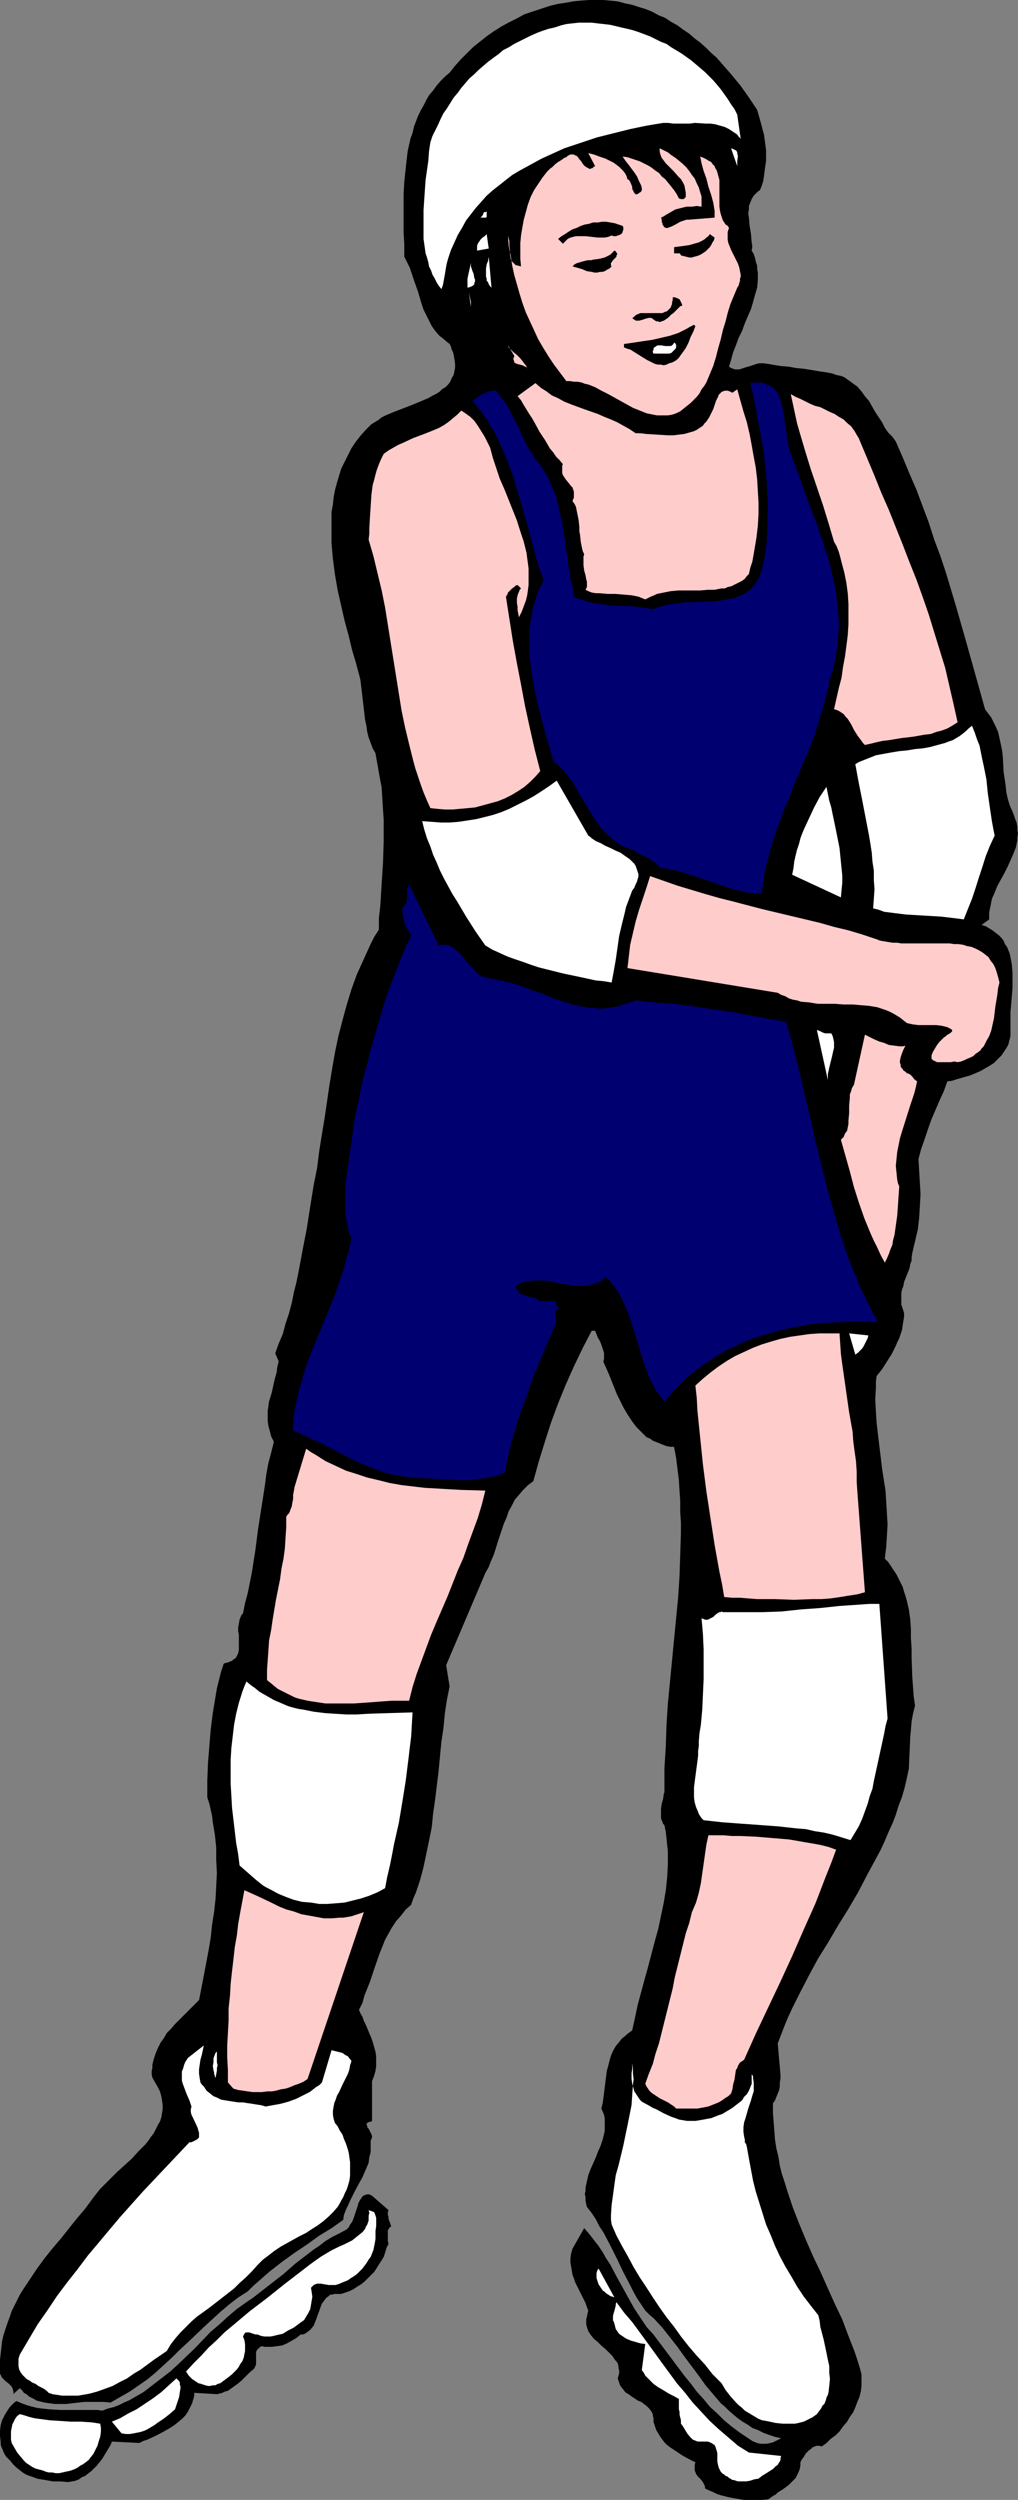 <?xml version="1.0" encoding="UTF-8" standalone="no"?>
<svg
   version="1.0"
   width="63.416mm"
   height="155.668mm"
   id="svg43"
   sodipodi:docname="In-Line Skating 13.wmf"
   xmlns:inkscape="http://www.inkscape.org/namespaces/inkscape"
   xmlns:sodipodi="http://sodipodi.sourceforge.net/DTD/sodipodi-0.dtd"
   xmlns="http://www.w3.org/2000/svg"
   xmlns:svg="http://www.w3.org/2000/svg">
  <rect width="100%" height="100%" fill="#808080" stroke="none"/>
  <sodipodi:namedview
     id="namedview43"
     pagecolor="#ffffff"
     bordercolor="#000000"
     borderopacity="0.25"
     inkscape:showpageshadow="2"
     inkscape:pageopacity="0.0"
     inkscape:pagecheckerboard="0"
     inkscape:deskcolor="#d1d1d1"
     inkscape:document-units="mm" />
  <defs
     id="defs1">
    <pattern
       id="WMFhbasepattern"
       patternUnits="userSpaceOnUse"
       width="6"
       height="6"
       x="0"
       y="0" />
  </defs>
  <path
     style="fill:#000000;fill-opacity:1;fill-rule:evenodd;stroke:none"
     d="m 178.267,25.855 0.323,1.131 0.323,1.131 0.323,1.131 0.323,1.293 0.323,1.131 0.162,1.293 0.162,1.131 0.162,1.293 v 1.131 1.293 l -0.162,1.131 -0.162,1.131 -0.162,1.293 -0.162,1.131 -0.323,1.131 -0.485,1.131 -0.485,0.323 -0.323,0.323 -0.323,0.323 -0.323,0.323 -0.485,0.808 -0.323,0.808 -0.323,0.808 v 0.808 l -0.162,0.97 0.162,0.97 0.162,1.939 0.162,0.97 0.162,0.97 0.162,1.939 0.162,0.97 -0.162,0.97 0.485,0.808 0.323,0.97 0.162,0.808 0.323,0.97 v 0.808 l 0.162,0.808 v 0.97 0.808 l -0.162,1.778 -0.485,1.616 -0.485,1.778 -0.485,1.616 -1.455,3.393 -0.646,1.778 -0.808,1.616 -0.646,1.778 -0.646,1.616 -0.485,1.778 -0.485,1.616 0.485,0.323 0.485,0.162 0.485,0.162 h 0.485 0.485 l 0.485,-0.162 0.97,-0.323 1.131,-0.323 0.97,-0.323 0.485,-0.162 0.646,-0.162 h 0.485 0.485 l 1.131,0.162 0.97,0.162 1.939,0.323 1.939,0.162 1.778,0.323 1.778,0.162 1.939,0.323 1.939,0.323 1.131,0.162 0.97,0.162 0.808,0.162 0.808,0.323 0.808,0.162 0.646,0.162 0.646,0.323 0.646,0.485 0.485,0.323 0.646,0.485 1.131,0.808 0.97,1.131 0.808,1.131 0.97,1.131 1.455,2.585 1.616,2.424 0.646,1.293 0.808,1.131 0.97,0.97 0.808,1.131 1.616,3.717 1.616,3.878 1.616,3.717 1.455,3.878 1.455,3.878 1.293,4.04 1.455,3.878 1.293,3.878 2.424,8.08 2.263,7.918 2.263,8.08 2.263,8.08 0.485,0.646 0.485,0.646 0.485,0.646 0.323,0.646 0.323,0.646 0.323,0.646 0.646,1.454 0.323,1.454 0.323,1.454 0.323,1.616 0.162,1.616 0.162,3.232 0.485,3.232 0.162,1.616 0.323,1.454 0.485,1.616 0.646,1.454 0.323,0.808 0.323,0.97 0.323,0.808 0.162,0.97 v 0.808 l 0.162,0.808 -0.162,0.808 v 0.808 l -0.162,0.808 -0.162,0.808 -0.646,1.616 -0.646,1.454 -0.646,1.454 -0.808,1.616 -0.808,1.454 -0.808,1.454 -0.646,1.616 -0.646,1.454 -0.162,0.808 -0.162,0.808 -0.162,0.808 -0.162,0.808 v 0.808 0.808 l -1.778,1.293 0.97,0.323 0.808,0.485 0.808,0.485 0.808,0.646 0.646,0.485 0.646,0.646 0.485,0.646 0.323,0.808 0.485,0.646 0.323,0.808 0.323,0.808 0.162,0.808 0.162,0.808 0.162,0.97 0.162,1.778 v 1.778 1.939 l -0.323,3.878 -0.162,1.778 v 1.939 1.939 1.778 l -0.162,0.646 -0.162,0.646 -0.162,0.646 -0.323,0.646 -0.646,0.97 -0.646,0.97 -0.97,0.97 -0.808,0.808 -0.97,0.646 -1.131,0.646 -1.131,0.646 -1.131,0.485 -1.131,0.485 -1.131,0.323 -1.131,0.323 -1.131,0.323 -0.97,0.323 -1.131,0.162 -0.808,2.262 -0.97,2.101 -0.97,2.262 -0.97,2.262 -0.808,2.262 -0.808,2.424 -0.808,2.262 -0.646,2.424 0.162,2.747 0.162,2.747 0.162,2.747 -0.162,2.909 -0.162,2.747 -0.323,2.747 -0.323,1.293 -0.323,1.454 -0.323,1.293 -0.323,1.454 -0.162,0.97 v 0.808 l -0.323,0.808 -0.162,0.97 -0.646,1.616 -0.646,1.616 -0.162,0.97 -0.323,0.808 -0.162,0.808 v 0.97 0.808 0.97 l 0.323,0.97 0.323,0.97 v 0.97 l -0.162,0.97 -0.162,0.97 -0.162,1.131 -0.323,0.97 -0.323,0.97 -0.485,0.97 -0.323,0.808 -0.97,1.939 -1.131,1.778 -1.131,1.778 -1.293,1.616 -0.162,1.293 v 1.454 l -0.162,2.747 0.162,2.909 0.162,2.585 0.323,2.747 0.323,2.747 0.323,2.585 0.323,2.747 0.808,5.171 0.162,2.585 0.162,2.747 0.162,2.585 -0.162,2.747 -0.162,2.585 -0.162,1.293 -0.162,1.454 0.808,0.808 0.646,0.97 0.646,0.97 0.646,0.97 0.485,0.97 0.485,0.97 0.485,0.97 0.323,1.131 0.323,0.97 0.323,1.131 0.485,2.101 0.323,2.262 0.162,2.262 v 2.262 l 0.162,2.262 v 2.262 l 0.162,4.525 0.162,2.262 0.162,2.262 0.323,2.262 -0.485,1.939 -0.323,1.778 -0.162,1.939 -0.162,1.778 -0.162,3.717 -0.162,3.717 -0.485,2.262 -0.485,2.101 -0.646,2.262 -0.808,2.101 -0.646,2.101 -0.808,2.101 -0.97,2.101 -0.808,1.939 -0.97,2.101 -1.131,2.101 -2.101,3.878 -2.101,4.04 -2.263,3.878 -2.424,3.878 -2.263,3.878 -2.424,3.878 -2.101,3.878 -2.101,4.04 -0.97,1.939 -0.97,1.939 -0.97,2.101 -0.808,1.939 -0.808,2.101 -0.808,2.101 0.162,1.778 0.162,1.939 0.162,1.778 0.162,1.939 v 0.808 l -0.162,0.97 v 0.97 l -0.162,0.808 -0.323,0.808 -0.323,0.808 -0.323,0.808 -0.485,0.646 v 2.262 l 0.162,2.101 0.162,2.101 0.162,2.101 0.323,2.101 0.485,1.939 0.323,2.101 0.485,1.939 0.646,1.939 0.646,2.101 0.646,1.939 0.646,1.939 1.455,3.717 1.616,3.878 1.616,3.717 1.778,3.717 3.394,7.595 1.778,3.717 1.455,3.878 1.455,3.717 0.646,1.939 0.646,2.101 0.323,1.293 v 1.293 1.454 l -0.162,1.293 -0.323,1.293 -0.485,1.131 -0.485,1.293 -0.485,1.131 -0.808,1.131 -0.646,1.131 -0.97,1.131 -0.808,1.131 -0.97,0.97 -1.131,0.808 -0.97,0.97 -1.131,0.808 -0.485,-0.162 h -0.485 -0.323 l -0.323,0.162 -0.485,0.162 -0.323,0.323 -0.646,0.485 -0.646,0.646 -0.485,0.808 -0.485,0.646 -0.323,0.646 v 0.808 l -0.162,0.808 -0.323,0.808 -0.323,0.646 -0.323,0.646 -0.485,0.485 -0.646,0.646 -0.485,0.485 -1.293,0.97 -1.293,0.808 -0.485,0.485 -0.646,0.323 -0.646,0.485 -0.485,0.323 -1.778,0.162 h -1.939 -1.778 l -1.939,-0.323 -1.778,-0.323 -1.939,-0.485 -0.97,-0.323 -0.97,-0.485 -0.808,-0.323 -0.97,-0.485 v -0.485 l -0.162,-0.323 -0.162,-0.323 -0.162,-0.323 -0.485,-0.646 -0.646,-0.646 -0.485,-0.646 -0.162,-0.485 -0.162,-0.323 v -0.485 -0.323 -0.485 l 0.162,-0.646 -1.616,-0.808 -1.455,-0.808 -1.455,-0.97 -1.455,-0.97 -0.646,-0.485 -0.646,-0.646 -0.485,-0.646 -0.485,-0.646 -0.485,-0.808 -0.485,-0.808 -0.323,-0.97 -0.323,-0.97 v -0.485 -0.485 l -0.162,-0.323 v -0.485 l -0.162,-0.323 -0.162,-0.323 -0.485,-0.646 -0.646,-0.646 -0.646,-0.485 -0.646,-0.485 -0.808,-0.323 -1.455,-0.97 -0.646,-0.485 -0.808,-0.485 -0.485,-0.646 -0.646,-0.808 -0.162,-0.323 -0.162,-0.485 -0.162,-0.485 -0.162,-0.485 0.162,-0.646 0.162,-0.646 v -0.646 l -0.162,-0.485 v -0.485 l -0.162,-0.646 -0.323,-0.485 -0.323,-0.323 -0.646,-0.97 -0.808,-0.808 -0.808,-0.808 -0.97,-0.808 -0.808,-0.808 -0.97,-0.808 -0.646,-0.808 -0.323,-0.485 -0.323,-0.485 -0.162,-0.485 -0.162,-0.485 -0.162,-0.646 v -0.485 -0.646 l 0.162,-0.646 0.162,-0.808 0.162,-0.646 -0.323,-0.808 -0.323,-0.97 -0.808,-1.616 -0.808,-1.616 -0.808,-1.616 -0.323,-0.97 -0.323,-0.808 -0.162,-0.97 -0.162,-0.97 -0.162,-0.97 v -0.97 l 0.162,-1.131 0.323,-1.131 2.748,-4.848 1.131,1.293 1.131,1.454 1.131,1.454 0.97,1.454 0.808,1.454 0.97,1.454 1.616,3.07 1.616,2.909 1.616,2.909 0.808,1.454 0.97,1.454 0.97,1.454 0.97,1.454 1.616,1.778 1.455,1.939 2.909,3.878 2.909,3.878 1.455,1.778 1.455,1.939 1.616,1.778 1.455,1.778 1.778,1.616 1.616,1.616 1.778,1.454 1.939,1.454 1.939,1.293 0.97,0.646 1.131,0.485 0.808,0.162 h 0.808 0.646 l 0.808,-0.162 0.646,-0.162 0.646,-0.323 0.646,-0.323 0.646,-0.323 -1.455,-0.323 -1.455,-0.485 -1.293,-0.485 -1.293,-0.646 -1.293,-0.485 -1.131,-0.808 -1.131,-0.646 -1.131,-0.808 -0.97,-0.808 -1.131,-0.97 -0.97,-0.97 -0.97,-0.808 -1.778,-2.101 -1.778,-2.101 -1.616,-2.262 -3.394,-4.525 -1.616,-2.262 -1.778,-2.262 -1.778,-2.262 -1.939,-2.101 -1.131,-0.97 -0.97,-0.97 -0.97,-1.454 -0.97,-1.454 -0.808,-1.454 -0.808,-1.616 -1.616,-3.07 -1.455,-3.07 -1.616,-3.232 -1.616,-3.07 -0.97,-1.454 -0.808,-1.616 -0.97,-1.454 -1.131,-1.454 -0.162,-0.646 -0.162,-0.808 v -0.808 l -0.162,-0.808 0.162,-0.646 v -0.808 l 0.323,-1.454 0.323,-1.454 0.485,-1.293 1.293,-2.909 0.485,-1.293 0.646,-1.454 0.485,-1.454 0.323,-1.293 0.162,-0.808 v -0.646 -0.808 -0.646 -0.808 l -0.162,-0.808 -0.323,-0.808 -0.323,-0.646 0.323,-1.293 0.162,-1.131 0.323,-2.585 0.323,-2.585 0.162,-1.293 0.323,-1.131 0.323,-1.293 0.323,-1.131 0.485,-1.131 0.646,-1.131 0.808,-0.97 0.485,-0.646 0.323,-0.323 0.646,-0.485 0.485,-0.485 0.485,-0.323 0.646,-0.485 0.646,-2.909 0.646,-3.07 1.616,-5.979 0.808,-2.909 0.808,-3.07 0.808,-3.07 0.808,-2.909 0.646,-3.07 0.646,-3.07 0.485,-2.909 0.323,-3.07 0.162,-3.07 v -1.454 -1.616 l -0.162,-1.454 -0.162,-1.616 -0.162,-1.454 -0.323,-1.616 -0.323,-0.323 -0.162,-0.485 -0.162,-0.323 -0.162,-0.485 v -0.646 -0.485 -1.131 l 0.162,-1.131 0.323,-1.131 0.162,-1.131 0.162,-0.485 v -0.485 -2.585 -2.585 l 0.323,-5.171 0.162,-5.009 0.323,-5.009 0.97,-10.019 0.97,-10.019 0.485,-5.009 0.323,-5.009 0.162,-5.009 0.162,-5.009 v -2.585 l -0.162,-2.424 v -2.585 l -0.162,-2.424 -0.162,-2.585 -0.323,-2.585 -0.323,-2.585 -0.485,-2.585 h -0.808 l -0.97,-0.162 -0.808,-0.323 -0.808,-0.323 -0.808,-0.323 -0.808,-0.323 -0.646,-0.485 -0.808,-0.323 -0.646,-0.646 -0.485,-0.485 -0.646,-0.646 -0.646,-0.646 -0.97,-1.293 -0.97,-1.454 -0.97,-1.616 -0.808,-1.616 -0.808,-1.616 -0.646,-1.616 -1.293,-3.232 -0.646,-1.454 -0.646,-1.454 0.162,-0.646 v -0.485 -0.485 -0.485 l -0.323,-0.97 -0.323,-0.97 -0.323,-0.808 -0.485,-0.808 -0.323,-0.808 -0.323,-0.808 h -0.808 l -2.101,4.04 -2.101,4.363 -1.939,4.363 -1.778,4.363 -1.616,4.363 -1.455,4.525 -1.455,4.686 -1.293,4.686 -0.646,0.485 -0.646,0.485 -0.485,0.485 -0.646,0.646 -0.97,1.131 -0.97,1.131 -0.646,1.293 -0.808,1.454 -0.485,1.454 -0.646,1.454 -0.97,2.909 -0.485,1.454 -0.485,1.616 -0.485,1.454 -0.646,1.454 -0.485,1.293 -0.808,1.454 -9.212,21.653 0.808,5.009 -0.646,3.232 -0.485,3.232 -0.323,3.393 -0.485,3.232 -0.646,6.787 -0.808,6.625 -0.485,3.393 -0.323,3.232 -0.646,3.232 -0.646,3.07 -0.646,3.07 -0.808,3.07 -0.485,1.454 -0.485,1.454 -0.646,1.454 -0.485,1.454 -1.293,1.131 -1.131,1.454 -1.131,1.293 -0.97,1.454 -0.808,1.454 -0.808,1.454 -0.646,1.616 -0.646,1.616 -1.131,3.232 -1.131,3.393 -1.293,3.232 -0.485,1.778 -0.808,1.616 0.323,0.808 0.485,0.808 0.323,0.97 0.485,0.97 0.808,1.939 0.485,1.131 0.323,0.97 0.323,1.131 0.323,1.131 0.162,1.131 v 1.131 1.131 l -0.162,1.131 -0.323,1.131 -0.485,1.293 v 9.372 l -0.323,0.162 h -0.162 l -0.485,0.162 -0.162,0.162 -0.162,0.162 v 0.162 l 0.162,0.323 v 0.323 l 0.323,0.323 0.162,0.323 0.162,0.323 0.323,0.646 0.162,0.485 v 0.323 l -0.162,0.323 -0.162,0.485 v 0.646 0.646 1.293 l -0.323,1.293 -0.162,1.293 -0.485,1.131 -0.485,1.131 -0.485,1.131 -0.646,1.131 -1.131,2.101 -1.131,2.262 -0.485,1.131 -0.485,0.97 -0.485,1.293 -0.162,1.131 -2.748,1.939 -2.909,1.778 -2.909,2.101 -2.909,1.939 -2.909,2.101 -2.909,2.262 -1.293,1.131 -1.293,1.131 -1.293,1.131 -1.293,1.293 -2.263,1.454 -2.101,1.616 -2.101,1.778 -1.939,1.778 -1.939,1.778 -3.717,3.555 -1.939,1.778 -1.778,1.778 -1.939,1.778 -1.939,1.778 -1.939,1.616 -2.101,1.454 -2.101,1.454 -2.263,1.293 -1.131,0.646 -1.131,0.646 -1.616,-0.162 h -1.455 -1.616 -1.455 l -2.909,0.323 -1.293,0.162 h -1.455 -1.293 l -1.293,-0.162 -1.131,-0.162 -1.293,-0.323 -0.646,-0.162 -0.485,-0.323 -0.646,-0.323 -0.646,-0.323 -0.485,-0.485 -0.646,-0.323 -0.485,-0.646 -0.485,-0.485 -1.616,1.454 0.162,-0.485 -0.162,-0.323 v -0.323 L 2.909,562.014 2.748,561.691 2.424,561.368 1.939,560.883 1.293,560.398 0.808,559.913 0.485,559.59 0.323,559.267 0.162,558.944 0,558.62 v -1.616 -1.616 l 0.162,-1.454 0.162,-1.454 0.162,-1.454 0.323,-1.454 0.485,-1.454 0.485,-1.454 0.485,-1.293 0.485,-1.454 0.646,-1.293 0.646,-1.293 0.646,-1.293 0.808,-1.293 1.616,-2.424 1.616,-2.424 1.778,-2.424 1.939,-2.424 1.939,-2.262 3.717,-4.686 1.939,-2.262 1.778,-2.424 0.485,-0.646 0.646,-0.808 0.646,-0.808 0.808,-0.808 1.616,-1.616 1.616,-1.616 1.616,-1.454 1.778,-1.616 1.616,-1.778 1.616,-1.616 0.646,-0.808 0.646,-0.97 0.646,-0.808 0.485,-0.97 0.485,-0.97 0.485,-0.808 0.323,-0.97 0.162,-0.97 0.162,-0.97 v -0.97 l -0.162,-1.131 -0.162,-0.97 -0.323,-1.131 -0.485,-0.97 -0.646,-1.131 -0.646,-1.131 -0.162,-0.808 v -0.808 l 0.162,-0.646 v -0.808 l 0.323,-1.293 0.485,-1.454 0.485,-1.131 0.646,-1.293 0.808,-1.131 0.646,-1.131 0.97,-0.97 0.97,-1.131 1.939,-1.939 0.97,-0.97 0.97,-0.97 0.97,-0.97 0.808,-0.808 1.131,-5.817 1.131,-5.979 0.485,-2.909 0.323,-3.07 0.485,-3.07 0.323,-2.909 0.162,-3.07 0.162,-3.07 -0.162,-3.07 v -2.909 l -0.323,-3.07 -0.485,-2.909 -0.162,-1.454 -0.323,-1.454 -0.323,-1.454 -0.485,-1.454 v -4.04 l 0.162,-4.04 0.323,-4.04 0.323,-3.878 0.485,-3.878 0.646,-3.878 0.323,-1.939 0.485,-1.939 0.485,-1.939 0.646,-1.939 0.485,-0.162 0.646,-0.162 0.323,-0.162 0.485,-0.162 0.323,-0.323 0.323,-0.162 0.323,-0.323 0.162,-0.323 0.162,-0.323 0.162,-0.323 0.162,-0.808 v -0.808 -0.808 -1.939 l -0.162,-0.808 v -0.97 l 0.162,-0.808 0.162,-0.97 0.323,-0.808 0.162,-0.323 0.323,-0.323 0.485,-2.424 0.646,-2.424 0.485,-2.424 0.485,-2.424 0.808,-5.171 0.646,-5.009 0.808,-5.171 0.808,-5.171 0.323,-2.585 0.485,-2.585 0.646,-2.424 0.646,-2.585 -0.323,-0.646 -0.323,-0.646 -0.323,-1.293 -0.323,-1.131 -0.162,-1.293 v -1.131 -1.131 l 0.162,-1.131 0.162,-1.131 0.646,-2.101 0.485,-2.262 0.323,-1.293 0.323,-1.131 0.162,-1.293 0.323,-1.293 -0.808,-1.939 0.808,-2.262 0.97,-2.262 0.646,-2.424 0.808,-2.424 0.646,-2.424 0.485,-2.424 0.646,-2.585 0.485,-2.424 0.97,-5.171 0.97,-5.009 0.808,-5.171 0.808,-5.009 0.808,-4.04 0.485,-3.878 0.646,-4.04 0.646,-3.878 1.131,-7.756 0.646,-3.878 0.646,-3.717 0.808,-3.878 0.97,-3.717 0.97,-3.555 1.131,-3.717 0.646,-1.778 0.646,-1.778 0.808,-1.778 0.808,-1.778 0.808,-1.778 0.808,-1.778 0.808,-1.616 1.131,-1.778 v -2.747 l 0.323,-2.747 0.323,-5.171 0.323,-5.009 0.162,-5.009 v -2.585 -2.585 l -0.162,-2.424 -0.162,-2.585 -0.162,-2.585 -0.485,-2.585 -0.485,-2.747 -0.485,-2.747 -0.646,-1.131 -0.485,-1.293 -0.485,-1.293 -0.323,-1.293 -0.162,-1.293 -0.323,-1.454 -0.323,-2.747 -0.323,-2.747 -0.323,-2.747 -0.162,-1.293 -0.323,-1.293 -0.323,-1.131 -0.323,-1.293 -0.97,-3.232 -0.808,-3.393 -0.97,-3.555 -0.808,-3.555 -0.808,-3.555 -0.646,-3.717 -0.485,-3.717 -0.162,-1.778 -0.162,-1.939 v -1.778 -1.778 -1.778 -1.939 l 0.323,-1.778 0.162,-1.616 0.323,-1.778 0.485,-1.778 0.485,-1.616 0.485,-1.616 0.808,-1.616 0.808,-1.616 0.808,-1.616 0.97,-1.454 1.131,-1.454 1.293,-1.454 0.646,-0.646 0.646,-0.646 0.808,-0.485 0.808,-0.485 0.808,-0.646 0.97,-0.485 1.939,-0.808 4.202,-1.616 1.939,-0.808 1.939,-0.808 0.808,-0.485 0.97,-0.485 0.808,-0.485 0.646,-0.646 0.808,-0.485 0.646,-0.646 0.485,-0.646 0.323,-0.808 0.485,-0.808 0.162,-0.808 0.162,-0.808 v -0.97 l -0.162,-1.131 -0.162,-0.97 -0.162,-0.646 -0.323,-0.646 -0.162,-0.646 -0.323,-0.646 -0.646,-0.485 -1.131,-0.97 -0.646,-0.485 -0.97,-1.131 -0.808,-1.131 -0.646,-1.293 -0.646,-1.293 -0.646,-1.293 -0.485,-1.454 -0.808,-2.747 -0.97,-2.747 -0.485,-1.454 -0.485,-1.454 -0.646,-1.293 -0.646,-1.293 v -2.909 l -0.162,-2.909 v -2.909 -3.07 -2.909 l 0.162,-2.909 0.323,-3.07 0.323,-2.909 0.162,-1.293 0.646,-2.909 0.485,-1.293 0.323,-1.454 0.485,-1.293 0.485,-1.293 0.646,-1.293 0.646,-1.131 0.646,-1.293 0.646,-1.131 0.97,-1.131 0.808,-1.131 0.97,-1.131 0.97,-0.97 1.131,-0.97 1.293,-1.616 1.293,-1.454 1.455,-1.454 1.455,-1.454 1.616,-1.293 1.616,-1.293 1.616,-1.131 1.778,-1.131 1.778,-0.97 1.939,-0.97 1.778,-0.97 1.939,-0.646 1.939,-0.646 1.939,-0.646 1.939,-0.485 2.101,-0.323 1.778,-0.323 1.778,-0.162 L 138.67,0 h 1.778 1.616 l 1.778,0.162 1.616,0.162 1.778,0.485 1.616,0.323 1.455,0.485 1.616,0.485 1.616,0.646 1.455,0.808 1.616,0.646 1.455,0.97 1.455,0.808 1.293,0.97 1.455,0.97 1.293,1.131 1.293,0.97 1.293,1.131 1.293,1.293 1.293,1.131 1.131,1.293 1.131,1.293 1.131,1.293 2.263,2.747 1.939,2.747 z"
     id="path1" />
  <path
     style="fill:#ffffff;fill-opacity:1;fill-rule:evenodd;stroke:none"
     d="m 173.58,26.986 0.808,5.656 -0.485,-0.485 -0.323,-0.485 -0.485,-0.323 -0.485,-0.323 -0.97,-0.646 -0.97,-0.485 -1.131,-0.323 -1.131,-0.323 -1.131,-0.162 h -1.131 l -2.586,-0.162 -1.131,0.162 h -3.879 l -1.293,-0.162 h -1.131 l -3.879,0.646 -3.879,0.808 -3.879,0.97 -3.879,0.97 -1.939,0.646 -1.939,0.646 -1.939,0.646 -1.939,0.646 -1.778,0.808 -1.778,0.808 -1.778,0.808 -1.778,0.97 -1.778,0.97 -1.778,0.97 -1.616,0.97 -1.455,1.131 -1.616,1.293 -1.455,1.131 -1.455,1.293 -1.293,1.454 -1.293,1.454 -1.131,1.454 -1.131,1.454 -0.97,1.778 -0.97,1.616 -0.808,1.778 -0.808,1.778 -0.646,1.939 -0.323,1.131 -0.162,0.808 -0.323,1.939 -0.323,1.778 -0.162,0.808 -0.323,0.808 -0.646,-0.808 -0.485,-0.808 -0.485,-0.97 -0.485,-0.808 -0.323,-0.97 -0.485,-0.97 -0.162,-0.97 -0.323,-1.131 -0.323,-0.97 -0.162,-1.131 -0.323,-2.262 v -2.262 -2.262 -2.262 l 0.162,-2.424 0.162,-2.424 0.162,-2.262 0.323,-2.262 0.323,-2.262 0.162,-2.262 0.323,-2.101 0.485,-1.454 0.646,-1.293 0.646,-1.293 0.646,-1.454 0.646,-1.293 0.808,-1.131 0.808,-1.293 0.808,-1.293 0.97,-1.131 0.808,-1.131 0.97,-1.131 0.97,-1.131 1.131,-0.97 0.97,-0.97 1.131,-0.97 1.131,-0.97 1.293,-0.97 1.131,-0.808 1.131,-0.97 1.293,-0.646 1.293,-0.808 1.293,-0.646 1.293,-0.646 1.293,-0.646 1.455,-0.646 1.293,-0.485 1.455,-0.485 1.455,-0.323 1.455,-0.485 1.293,-0.323 1.455,-0.162 1.455,-0.162 h 1.616 1.455 l 1.293,0.162 1.455,0.162 1.455,0.162 1.455,0.323 1.293,0.323 1.455,0.323 1.293,0.323 1.455,0.485 1.293,0.485 1.293,0.485 1.293,0.646 1.293,0.646 1.293,0.485 1.131,0.808 2.424,1.454 1.131,0.808 1.131,0.808 2.101,1.778 1.131,0.97 0.97,0.97 0.97,0.97 0.97,1.131 0.808,0.97 0.808,1.131 0.808,1.131 0.808,1.293 0.808,1.131 z"
     id="path2" />
  <path
     style="fill:#ffcccc;fill-opacity:1;fill-rule:evenodd;stroke:none"
     d="m 165.176,48.639 -1.131,-0.162 -1.131,0.162 h -1.293 l -1.293,0.323 -1.293,0.323 -1.131,0.646 -1.131,0.646 -0.485,0.323 -0.646,0.323 0.162,0.485 v 0.485 l 0.162,0.323 v 0.323 l 0.162,0.162 0.162,0.323 0.162,0.162 v 0 l 0.323,0.162 h 0.485 l 0.323,-0.162 0.485,-0.162 0.97,-0.485 1.131,-0.646 0.485,-0.162 0.485,-0.162 0.485,-0.162 h 0.485 l 6.142,-0.485 v -0.808 -0.808 l -0.162,-0.97 -0.162,-0.97 -0.485,-1.778 -0.646,-1.939 -0.485,-1.939 -0.646,-1.778 -0.485,-1.778 -0.162,-0.808 -0.162,-0.808 0.808,0.323 0.646,0.323 0.485,0.323 0.646,0.323 0.323,0.485 0.485,0.485 0.162,0.485 0.323,0.485 0.162,0.485 0.162,0.646 0.323,1.131 v 1.131 3.878 1.293 l 0.162,1.131 0.162,0.646 0.162,0.485 0.162,0.485 0.162,0.485 0.323,0.485 0.323,0.485 0.485,0.323 0.323,0.485 -0.162,0.485 -0.162,0.485 v 0.485 0.485 0.808 l 0.162,0.808 0.323,0.808 0.323,0.808 0.808,1.616 0.808,1.616 0.323,0.97 0.162,0.808 0.162,0.808 v 0.485 l -0.162,0.485 v 0.485 l -0.162,0.485 -0.162,0.646 -0.323,0.485 -0.808,1.939 -0.808,1.939 -0.646,2.101 -0.485,1.939 -0.646,2.101 -0.485,2.101 -0.646,2.262 -0.485,1.939 -0.646,2.101 -0.808,1.939 -0.808,1.939 -0.485,0.808 -0.646,0.808 -0.485,0.97 -0.646,0.808 -0.646,0.646 -0.808,0.808 -0.808,0.646 -0.808,0.646 -0.808,0.646 -0.97,0.485 -0.97,0.323 -0.97,0.162 h -0.808 -0.97 -0.808 l -0.808,-0.162 -0.808,-0.162 -0.808,-0.162 -1.616,-0.646 -1.616,-0.646 -1.455,-0.808 -1.455,-0.808 -2.909,-1.616 -1.616,-0.808 -1.455,-0.808 -1.616,-0.646 -0.808,-0.162 -0.808,-0.323 -0.97,-0.162 h -0.808 L 134.145,89.683 h -0.808 l -1.455,-1.939 -1.455,-1.939 -1.293,-1.939 -1.293,-2.101 -1.131,-1.939 -0.97,-2.101 -0.97,-2.101 -0.97,-2.101 -0.808,-2.262 -0.646,-2.101 -0.646,-2.262 -0.646,-2.262 -0.485,-2.262 -0.323,-2.262 -0.485,-2.262 -0.162,-2.424 0.162,0.646 0.162,0.646 v 1.131 l 0.162,1.131 v 0.97 l 0.162,0.97 0.162,0.485 0.323,0.323 0.323,0.323 0.323,0.323 0.646,0.162 0.646,0.162 -0.162,-1.778 v -1.778 -1.939 l 0.162,-1.778 0.323,-1.939 0.323,-1.778 0.485,-1.778 0.485,-1.778 0.646,-1.778 0.808,-1.616 0.97,-1.454 0.97,-1.454 1.131,-1.454 0.646,-0.646 0.646,-0.485 0.646,-0.646 0.646,-0.485 0.808,-0.485 0.646,-0.485 0.485,-0.162 0.323,-0.323 0.323,-0.162 0.323,-0.162 h 0.323 0.162 0.323 l 0.162,0.162 0.485,0.162 0.323,0.323 0.323,0.485 0.323,0.323 0.323,0.485 0.323,0.485 0.323,0.323 0.485,0.323 0.323,0.162 0.323,0.162 h 0.162 l 0.323,-0.162 h 0.162 l 0.323,-0.323 0.323,-0.162 -1.616,-3.07 1.293,0.323 1.293,0.485 1.455,0.485 1.293,0.646 0.646,0.323 0.646,0.485 0.646,0.485 0.485,0.485 0.485,0.485 0.485,0.646 0.323,0.646 0.162,0.646 0.323,0.162 0.162,0.162 0.162,0.323 0.162,0.323 0.323,0.808 v 0.485 l 0.162,0.323 0.162,0.323 0.162,0.323 0.162,0.162 0.162,0.162 h 0.323 l 0.323,-0.162 0.162,-0.162 0.323,-0.162 0.162,-0.162 0.162,-0.323 v -0.485 l -0.162,-0.646 -0.485,-0.97 -0.485,-1.131 -0.646,-0.97 -1.455,-1.939 -0.646,-0.808 -0.646,-0.97 1.131,0.162 0.97,0.323 0.97,0.323 0.97,0.323 0.97,0.485 0.97,0.485 0.808,0.485 0.808,0.646 0.97,0.646 0.646,0.808 0.808,0.646 0.808,0.97 0.646,0.808 0.646,0.808 0.646,0.97 0.485,0.97 0.485,0.162 h 0.323 0.323 l 0.162,-0.162 0.162,-0.162 0.162,-0.162 v -0.485 -0.485 l -0.162,-0.97 -0.162,-0.808 -0.323,-0.646 -0.485,-0.808 -0.646,-0.646 -1.131,-1.293 -1.293,-1.293 -0.485,-0.485 -0.485,-0.646 -0.485,-0.646 -0.323,-0.808 -0.162,-0.646 v -0.808 l 0.97,0.485 0.97,0.485 0.808,0.646 0.97,0.646 0.808,0.646 0.97,0.808 0.808,0.808 0.646,0.808 0.646,0.97 0.646,0.808 0.485,1.131 0.485,0.97 0.323,1.131 0.323,0.97 v 1.293 z"
     id="path3" />
  <path
     style="fill:#ffffff;fill-opacity:1;fill-rule:evenodd;stroke:none"
     d="m 173.58,39.105 -1.455,-4.201 0.485,0.162 0.323,0.162 0.323,0.162 0.162,0.162 0.162,0.323 v 0.323 l 0.162,0.485 -0.162,1.293 v 0.646 0.323 z"
     id="path4" />
  <path
     style="fill:#ffffff;fill-opacity:1;fill-rule:evenodd;stroke:none"
     d="m 114.589,49.77 v 0.646 0.323 0.323 l -0.162,0.162 v 0 h -0.162 -1.131 l 0.162,-0.162 0.162,-0.162 0.323,-0.485 v -0.162 l 0.162,-0.323 h 0.323 z"
     id="path5" />
  <path
     style="fill:#000000;fill-opacity:1;fill-rule:evenodd;stroke:none"
     d="m 146.59,53.163 0.162,0.323 v 0.323 0.323 l -0.162,0.323 v 0.162 l -0.162,0.323 -0.485,0.323 -0.485,0.162 -0.485,0.162 h -0.485 l -0.485,-0.162 -0.808,0.323 -0.808,0.162 h -0.808 -0.808 l -1.455,-0.162 -1.455,-0.162 h -0.808 -0.646 -0.808 l -0.646,0.162 -0.646,0.162 -0.646,0.323 -0.485,0.485 -0.646,0.646 -1.131,-1.131 0.808,-0.646 0.808,-0.485 0.97,-0.646 0.808,-0.485 0.97,-0.323 0.97,-0.485 0.97,-0.323 0.97,-0.162 0.97,-0.323 h 1.131 l 0.97,-0.162 h 0.97 l 0.97,0.162 0.97,0.162 0.97,0.323 z"
     id="path6" />
  <path
     style="fill:#ffffff;fill-opacity:1;fill-rule:evenodd;stroke:none"
     d="M 112.326,58.981 V 58.334 57.85 l 0.162,-0.485 0.323,-0.485 0.323,-0.485 0.485,-0.485 0.485,-0.323 0.485,-0.485 0.485,3.393 z"
     id="path7" />
  <path
     style="fill:#000000;fill-opacity:1;fill-rule:evenodd;stroke:none"
     d="m 168.247,55.911 -0.162,0.646 -0.323,0.485 -0.323,0.646 -0.323,0.485 -0.485,0.485 -0.485,0.485 -0.485,0.323 -0.485,0.323 -0.646,0.323 -0.485,0.162 -0.646,0.162 -0.485,0.162 h -0.646 l -0.646,-0.162 -0.646,-0.162 -0.646,-0.162 -0.162,-0.323 -0.162,-0.162 h -0.162 -0.323 -0.323 -0.485 v -1.454 l 2.424,-0.323 1.131,-0.162 1.131,-0.323 1.131,-0.323 0.97,-0.485 0.485,-0.323 0.323,-0.323 0.485,-0.323 0.323,-0.485 z"
     id="path8" />
  <path
     style="fill:#000000;fill-opacity:1;fill-rule:evenodd;stroke:none"
     d="m 144.004,62.697 -0.485,0.485 -0.646,0.323 -0.485,0.323 -0.646,0.162 h -0.485 l -0.646,0.162 h -0.646 l -0.646,-0.162 -1.131,-0.162 -1.131,-0.485 -1.131,-0.323 -1.131,-0.323 0.485,-0.485 0.646,-0.323 0.646,-0.162 0.485,-0.162 0.646,-0.162 0.646,-0.162 h 0.808 l 0.646,-0.162 1.293,-0.162 0.646,-0.162 0.646,-0.162 0.646,-0.323 0.646,-0.323 0.485,-0.485 0.485,-0.485 0.323,0.162 0.162,0.323 0.162,0.162 v 0.323 l -0.162,0.162 v 0.323 l -0.323,0.323 -0.323,0.323 -0.162,0.162 -0.323,0.485 -0.162,0.162 v 0.323 0.323 z"
     id="path9" />
  <path
     style="fill:#ffffff;fill-opacity:1;fill-rule:evenodd;stroke:none"
     d="m 115.72,67.707 -0.323,-0.323 -0.323,-0.485 -0.162,-0.485 -0.323,-0.323 v -0.485 l -0.162,-0.485 v -0.97 -0.97 l 0.162,-0.97 0.323,-0.808 0.162,-0.97 z"
     id="path10" />
  <path
     style="fill:#ffffff;fill-opacity:1;fill-rule:evenodd;stroke:none"
     d="m 110.064,67.707 v -0.808 -0.646 -0.646 l 0.162,-0.808 0.646,-2.909 v 0.485 0.323 l 0.323,0.97 0.323,0.808 0.162,0.97 0.162,0.323 v 0.485 l -0.162,0.323 v 0.323 l -0.323,0.323 -0.323,0.162 -0.323,0.162 z"
     id="path11" />
  <path
     style="fill:#ffffff;fill-opacity:1;fill-rule:evenodd;stroke:none"
     d="m 110.872,72.231 -0.485,-3.393 0.485,2.262 z"
     id="path12" />
  <path
     style="fill:#000000;fill-opacity:1;fill-rule:evenodd;stroke:none"
     d="m 160.651,71.908 -0.485,0.162 -0.323,0.323 -0.808,0.808 -0.485,0.485 -0.485,0.323 -0.808,0.808 -0.485,0.323 -0.485,0.323 -0.485,0.162 -0.485,0.162 -0.485,-0.162 h -0.323 l -0.485,-0.323 -0.646,-0.485 h -0.323 -0.323 l -0.646,0.162 -0.485,0.162 -0.485,0.162 -0.646,0.162 h -0.485 -0.323 l -0.162,-0.162 -0.323,-0.162 -0.323,-0.323 0.323,-0.162 0.323,-0.323 0.162,-0.162 0.323,-0.162 0.808,-0.323 h 0.646 0.808 0.808 1.455 0.808 0.646 l 0.646,-0.323 h 0.162 l 0.323,-0.162 0.323,-0.323 0.162,-0.162 0.323,-0.323 0.162,-0.485 0.162,-0.323 v -0.485 l 0.162,-0.485 v -0.646 h 0.485 l 0.485,0.162 0.323,0.162 0.323,0.162 0.162,0.323 0.162,0.323 0.162,0.323 z"
     id="path13" />
  <path
     style="fill:#000000;fill-opacity:1;fill-rule:evenodd;stroke:none"
     d="m 163.722,76.756 -0.485,1.293 -0.646,1.293 -0.485,1.293 -0.646,1.293 -0.808,1.131 -0.485,0.646 -0.323,0.485 -0.485,0.485 -0.485,0.323 -0.646,0.323 -0.646,0.162 -0.646,0.323 -0.646,0.162 -0.808,-0.162 h -0.646 l -0.646,-0.162 -0.646,-0.323 -1.293,-0.646 -1.293,-0.808 -1.293,-0.808 -1.293,-0.808 -0.646,-0.162 -0.808,-0.323 V 80.957 l 2.263,-0.323 2.101,-0.323 2.263,-0.323 2.101,-0.485 2.101,-0.485 0.97,-0.323 0.97,-0.323 0.97,-0.485 0.97,-0.485 0.808,-0.485 0.97,-0.485 z"
     id="path14" />
  <path
     style="fill:#ffffff;fill-opacity:1;fill-rule:evenodd;stroke:none"
     d="m 157.58,83.219 h -3.717 l -0.162,-0.323 v -0.323 l 0.162,-0.162 v -0.323 l 0.162,-0.323 0.323,-0.162 0.162,-0.162 0.323,-0.162 h 0.808 l 0.97,0.162 h 0.485 0.323 0.485 l 0.323,-0.162 0.323,-0.323 0.162,-0.323 0.323,0.162 v 0.162 l 0.162,0.162 v 0.162 0.485 l -0.162,0.323 -0.323,0.323 -0.323,0.323 -0.323,0.323 z"
     id="path15" />
  <path
     style="fill:#ffcccc;fill-opacity:1;fill-rule:evenodd;stroke:none"
     d="m 124.125,87.421 v -0.323 -0.485 l -0.162,-0.162 -0.323,-0.162 -0.323,-0.162 -0.323,-0.162 -0.646,-0.162 -0.646,-0.162 -0.323,-0.162 -0.323,-0.162 v -0.323 l -0.162,-0.323 v -0.485 l 0.162,-0.162 v -0.323 l -1.455,-2.424 0.162,0.485 0.323,0.323 0.808,0.808 0.808,0.646 0.808,0.808 0.646,0.808 0.323,0.485 0.323,0.323 0.162,0.323 0.162,0.485 v 0.323 z"
     id="path16" />
  <path
     style="fill:#ffcccc;fill-opacity:1;fill-rule:evenodd;stroke:none"
     d="m 149.661,101.964 h 1.131 l 1.293,0.162 2.586,0.162 2.586,0.162 h 1.293 l 1.293,-0.162 1.293,-0.162 1.131,-0.323 1.131,-0.323 0.646,-0.323 0.485,-0.323 0.485,-0.323 0.485,-0.323 0.323,-0.485 0.485,-0.485 0.323,-0.485 0.323,-0.485 0.323,-0.646 0.323,-0.646 0.162,-0.323 0.162,-0.323 0.323,-0.97 0.323,-0.97 0.485,-0.97 0.162,-0.485 0.323,-0.323 0.323,-0.323 0.323,-0.162 0.485,-0.162 h 0.646 l 0.485,0.162 0.323,0.162 0.323,0.162 v 0 l 1.131,-0.808 1.455,5.171 0.808,2.585 0.646,2.747 0.485,2.585 0.485,2.747 0.485,2.585 0.323,2.747 0.162,2.747 0.162,2.747 v 2.747 l -0.162,2.747 -0.323,2.747 -0.485,2.909 -0.485,2.747 -0.485,1.454 -0.323,1.454 -0.485,0.485 -0.485,0.646 -0.646,0.485 -0.646,0.323 -0.646,0.323 -0.646,0.323 -0.646,0.323 -0.808,0.162 -0.646,0.323 h -0.808 l -1.616,0.323 h -1.616 l -1.778,0.162 h -1.778 -1.778 -1.616 l -1.778,0.162 -1.616,0.323 -0.808,0.162 -0.808,0.162 -0.646,0.323 -0.808,0.323 -0.646,0.323 -0.646,0.323 -0.808,-0.323 -0.808,-0.323 -0.808,-0.162 -0.808,-0.162 -1.939,-0.162 -1.939,-0.162 h -1.778 l -1.939,-0.162 h -0.808 l -0.97,-0.162 -0.808,-0.323 -0.646,-0.323 0.162,-0.323 0.162,-0.323 v -0.323 -0.485 -0.485 l -0.162,-0.485 -0.162,-0.97 -0.323,-1.131 -0.162,-1.293 v -0.646 -0.646 -0.646 l 0.162,-0.646 -0.323,-0.646 -0.162,-0.646 -0.162,-0.808 -0.162,-0.808 -0.162,-1.616 -0.162,-0.808 v -0.97 l -0.162,-1.616 -0.323,-1.616 -0.162,-0.808 -0.162,-0.808 -0.323,-0.646 -0.485,-0.646 0.162,-0.485 0.162,-0.323 v -0.808 -0.646 l -0.162,-0.485 -0.162,-0.485 -0.323,-0.323 -0.646,-0.808 -0.646,-0.808 -0.323,-0.485 -0.323,-0.485 -0.162,-0.485 v -0.646 -0.646 -0.485 l 0.162,-0.323 -0.808,-0.97 -0.808,-0.808 -0.646,-0.97 -0.808,-0.97 -1.131,-1.939 -1.293,-1.939 -1.131,-2.101 -0.646,-1.131 -0.646,-0.97 -1.293,-2.101 -0.646,-1.131 -0.808,-0.97 4.202,-3.07 1.293,1.131 1.293,0.808 1.293,0.97 1.455,0.646 1.455,0.808 1.616,0.646 3.071,1.131 3.232,1.131 1.455,0.646 1.616,0.646 1.455,0.646 1.455,0.808 1.455,0.808 z"
     id="path17" />
  <path
     style="fill:#000071;fill-opacity:1;fill-rule:evenodd;stroke:none"
     d="m 186.51,107.62 1.131,3.07 1.131,3.07 1.131,3.232 1.131,3.07 1.293,3.232 0.97,3.07 1.131,3.232 0.97,3.232 0.808,3.393 0.323,1.616 0.323,1.616 0.162,1.616 0.162,1.778 0.162,1.616 0.162,1.778 v 1.616 l -0.162,1.778 -0.162,1.778 -0.162,1.616 -0.323,1.778 -0.323,1.778 -0.485,1.778 -0.646,1.778 -0.162,1.616 -0.485,1.616 -0.808,3.232 -0.97,3.07 -0.97,3.07 -1.131,3.07 -1.293,3.07 -1.293,3.07 -1.293,3.07 -1.131,3.07 -1.293,2.909 -1.131,3.232 -1.131,3.07 -0.97,3.232 -0.323,1.616 -0.485,1.616 -0.323,1.616 -0.323,1.616 -0.162,1.778 -0.323,1.616 -1.455,-0.162 -1.616,-0.162 -1.616,-0.323 -1.455,-0.323 -1.455,-0.485 -1.455,-0.485 -2.909,-0.97 -2.909,-0.97 -2.909,-0.97 -1.616,-0.485 -1.455,-0.323 -1.455,-0.323 -1.616,-0.162 -0.323,-0.485 -0.323,-0.323 -0.323,-0.323 -0.485,-0.323 -0.646,-0.485 -1.455,-0.808 -0.808,-0.323 -0.808,-0.485 -0.485,-0.323 -0.485,-0.323 -0.97,-0.323 -0.808,-0.323 -0.97,-0.323 -0.808,-0.485 -0.646,-0.485 -0.808,-0.646 -0.646,-0.646 -0.808,-0.646 -1.131,-1.293 -1.131,-1.454 -0.97,-1.454 -0.97,-1.616 -0.97,-1.616 -0.97,-1.616 -0.808,-1.454 -0.97,-1.616 -0.97,-1.293 -1.131,-1.454 -0.646,-0.485 -0.485,-0.646 -0.646,-0.485 -0.646,-0.485 -0.646,-2.585 -0.808,-2.585 -1.455,-5.333 -0.646,-2.585 -0.646,-2.747 -0.485,-2.747 -0.485,-2.585 -0.323,-2.747 -0.162,-2.585 v -1.454 -1.293 -1.454 l 0.162,-1.293 0.162,-1.293 0.323,-1.454 0.162,-1.293 0.485,-1.293 0.323,-1.293 0.485,-1.454 0.646,-1.293 0.646,-1.293 -0.97,-2.585 -0.808,-2.747 -1.455,-5.494 -1.616,-5.656 -0.808,-2.747 -0.808,-2.747 -0.808,-2.747 -0.97,-2.585 -1.131,-2.747 -1.131,-2.585 -1.293,-2.585 -0.808,-1.131 -0.646,-1.293 -0.808,-1.131 -0.808,-1.131 -0.97,-1.131 -0.97,-1.293 0.646,-0.323 0.646,-0.485 0.646,-0.485 0.646,-0.323 0.808,-0.323 0.646,-0.162 0.808,-0.162 h 0.485 0.323 l 0.808,1.131 0.808,0.97 0.646,0.97 0.646,0.97 0.97,2.101 1.131,1.939 0.808,1.939 0.97,2.101 1.131,1.939 0.646,0.97 0.646,1.131 0.646,0.646 0.646,0.808 0.485,0.808 0.485,0.808 0.646,0.97 0.323,0.808 0.808,1.939 0.808,1.939 0.485,1.939 0.485,2.101 0.485,2.101 0.323,2.101 0.323,2.101 0.646,4.525 0.646,4.363 0.485,2.101 0.323,2.262 1.131,0.485 0.97,0.323 1.131,0.323 1.131,0.323 1.131,0.162 1.131,0.162 2.424,0.323 5.01,0.162 2.263,0.323 1.131,0.162 1.293,0.162 0.808,-0.323 0.808,-0.323 0.97,-0.162 0.97,-0.323 1.778,-0.162 2.101,-0.323 h 1.939 l 1.939,-0.162 h 2.101 l 1.939,-0.162 1.778,-0.323 0.97,-0.162 0.808,-0.162 0.808,-0.323 0.808,-0.323 0.808,-0.323 0.646,-0.485 0.808,-0.485 0.485,-0.646 0.646,-0.646 0.485,-0.808 0.485,-0.808 0.323,-0.97 0.323,-0.97 0.323,-1.293 0.485,-2.585 0.323,-2.747 0.162,-2.585 v -2.747 l 0.162,-2.747 -0.162,-2.747 -0.162,-2.585 -0.162,-2.747 -0.323,-2.747 -0.323,-2.747 -0.485,-2.585 -0.485,-2.747 -0.97,-5.171 -0.485,-2.424 -0.646,-2.585 0.97,-0.162 h 0.808 0.808 l 0.646,0.162 0.646,0.323 0.646,0.162 0.485,0.323 0.485,0.323 0.323,0.485 0.485,0.485 0.323,0.485 0.162,0.646 0.323,0.646 0.162,0.646 0.323,1.293 0.323,1.454 0.162,1.616 0.485,3.07 0.162,1.454 0.323,1.454 0.323,1.454 0.323,0.485 z"
     id="path18" />
  <path
     style="fill:#ffcccc;fill-opacity:1;fill-rule:evenodd;stroke:none"
     d="m 202.51,103.903 3.394,8.08 1.616,4.04 1.778,4.04 3.232,8.08 1.616,4.201 1.616,4.04 1.455,4.04 1.455,4.201 1.293,4.201 1.293,4.201 1.293,4.201 0.97,4.201 0.97,4.201 0.97,4.363 -1.293,0.808 -1.131,0.646 -1.293,0.485 -1.293,0.323 -1.293,0.485 -1.455,0.162 -2.748,0.485 -2.748,0.323 -2.909,0.485 -1.455,0.162 -1.455,0.323 -1.293,0.323 -1.455,0.323 -0.485,-0.485 -0.323,-0.485 -0.485,-0.646 -0.485,-0.646 -0.808,-1.293 -0.646,-1.293 -0.808,-1.293 -0.485,-0.485 -0.485,-0.646 -0.485,-0.323 -0.485,-0.323 -0.646,-0.323 -0.646,-0.162 1.131,-5.009 0.646,-2.424 0.323,-2.424 0.485,-2.585 0.323,-2.424 0.323,-2.585 0.162,-2.424 v -2.424 -2.585 l -0.162,-2.424 -0.323,-2.424 -0.485,-2.424 -0.646,-2.424 -0.323,-1.293 -0.323,-1.131 -0.485,-1.293 -0.646,-1.131 -1.293,-4.363 -1.293,-4.201 -2.909,-8.564 -1.293,-4.201 -1.293,-4.363 -0.646,-2.262 -0.97,-4.525 -0.485,-2.262 1.131,0.646 1.131,0.485 2.263,1.131 1.131,0.485 1.293,0.323 2.263,1.131 1.131,0.485 0.97,0.646 1.131,0.646 0.808,0.808 0.97,0.808 0.808,1.131 0.646,1.131 0.323,0.485 z"
     id="path19" />
  <path
     style="fill:#ffcccc;fill-opacity:1;fill-rule:evenodd;stroke:none"
     d="m 115.397,105.357 0.646,2.424 0.808,2.424 0.808,2.424 1.131,2.585 0.97,2.424 0.97,2.424 0.97,2.424 0.808,2.585 0.808,2.424 0.646,2.585 0.162,1.293 0.162,1.131 0.162,1.293 v 1.293 1.293 1.293 l -0.162,1.293 -0.162,1.131 -0.323,1.293 -0.485,1.293 -0.485,1.293 -0.646,1.293 -0.162,-0.808 -0.162,-0.808 v -0.808 l -0.162,-0.97 v -0.97 l 0.162,-0.808 0.162,-0.485 0.162,-0.323 0.162,-0.485 0.323,-0.323 -0.808,-0.808 -0.485,0.162 -0.323,0.323 -0.485,0.323 -0.323,0.323 -0.323,0.323 -0.323,0.323 -0.162,0.485 -0.323,0.485 0.808,5.171 0.808,5.171 0.97,5.333 0.97,5.009 0.97,5.171 1.131,5.171 1.131,5.009 1.293,5.009 -1.131,1.293 -1.293,1.293 -1.293,1.131 -1.455,0.97 -1.616,0.97 -1.616,0.808 -1.616,0.646 -1.778,0.485 -1.778,0.485 -1.778,0.485 -1.778,0.162 -1.778,0.162 -1.778,0.162 h -1.778 l -1.778,-0.162 -1.616,-0.162 -0.808,-1.778 -0.808,-1.939 -0.646,-1.778 -0.646,-1.939 -0.646,-1.939 -0.485,-1.778 -0.97,-3.878 -0.97,-4.04 -0.808,-3.878 -0.646,-4.04 -0.646,-4.04 -1.293,-8.08 -0.646,-4.04 -0.646,-4.04 -0.808,-4.04 -0.97,-4.04 -0.97,-4.04 -1.131,-3.878 0.162,-1.454 v -1.293 l 0.162,-2.747 0.162,-2.424 0.162,-2.585 0.162,-1.293 0.162,-1.131 0.323,-1.131 0.323,-1.293 0.323,-1.131 0.485,-1.293 0.485,-1.131 0.646,-1.293 1.131,-0.808 1.131,-0.646 1.131,-0.646 1.131,-0.485 2.424,-1.131 1.293,-0.485 1.293,-0.485 2.424,-0.97 1.131,-0.485 1.131,-0.646 1.131,-0.808 0.97,-0.808 0.97,-0.808 0.97,-0.97 0.485,0.323 0.485,0.323 0.646,0.485 0.485,0.323 0.97,0.97 0.808,1.131 0.808,1.293 0.808,1.293 0.646,1.293 z"
     id="path20" />
  <path
     style="fill:#ffffff;fill-opacity:1;fill-rule:evenodd;stroke:none"
     d="m 234.188,196.656 -1.131,2.424 -0.97,2.424 -0.808,2.585 -0.808,2.424 -0.808,2.585 -0.808,2.424 -0.97,2.424 -0.97,2.424 -1.293,-0.162 -1.293,-0.162 -2.748,-0.323 -2.748,-0.162 -2.748,-0.162 -2.748,-0.162 -2.586,-0.323 -1.293,-0.162 -1.293,-0.162 -1.293,-0.485 -1.293,-0.323 0.162,-2.262 0.162,-2.262 -0.162,-2.101 v -2.262 l -0.323,-2.101 -0.162,-2.101 -0.323,-2.101 -0.323,-1.939 -0.808,-4.201 -0.808,-4.201 -0.808,-4.04 -0.808,-4.363 0.808,-0.485 0.808,-0.323 0.808,-0.323 0.808,-0.323 1.616,-0.646 1.778,-0.323 1.778,-0.323 1.939,-0.323 1.778,-0.162 1.939,-0.323 1.778,-0.162 1.778,-0.323 1.778,-0.485 1.778,-0.485 0.808,-0.323 0.97,-0.323 0.808,-0.485 0.808,-0.485 0.646,-0.485 0.808,-0.646 0.646,-0.646 0.808,-0.646 0.646,1.616 0.485,1.454 0.646,1.616 0.323,1.616 0.323,1.616 0.323,1.454 0.646,3.232 0.323,3.232 0.485,3.393 0.485,3.232 0.323,1.778 z"
     id="path21" />
  <path
     style="fill:#ffffff;fill-opacity:1;fill-rule:evenodd;stroke:none"
     d="m 138.509,196.656 0.485,0.323 0.323,0.323 0.97,0.646 1.131,0.485 1.131,0.646 1.131,0.485 1.293,0.646 1.131,0.485 1.131,0.808 0.97,0.646 0.323,0.323 0.485,0.485 0.323,0.323 0.323,0.485 0.162,0.485 0.162,0.485 0.162,0.485 0.162,0.485 v 0.646 l -0.162,0.485 -0.162,0.646 -0.323,0.646 -0.323,0.808 -0.485,0.646 -0.485,1.293 -0.485,1.293 -0.485,1.293 -0.323,1.454 -0.646,2.585 -0.646,2.747 -0.808,5.656 -0.485,2.747 -0.485,2.585 -1.939,-0.323 -1.778,-0.162 -3.717,-0.808 -3.879,-0.808 -3.879,-0.97 -1.939,-0.485 -1.939,-0.646 -1.778,-0.646 -1.939,-0.646 -1.778,-0.646 -1.778,-0.808 -1.778,-0.808 -1.616,-0.97 -2.263,-3.232 -2.263,-3.555 -2.101,-3.555 -1.131,-1.778 -0.97,-1.778 -0.97,-1.778 -0.97,-1.939 -0.808,-1.939 -0.808,-1.778 -0.646,-1.939 -0.808,-1.939 -0.646,-2.101 -0.485,-1.939 2.263,0.162 2.101,0.162 h 2.101 l 2.101,-0.162 2.101,-0.323 2.101,-0.323 1.939,-0.485 1.939,-0.485 1.939,-0.646 1.939,-0.808 1.939,-0.97 1.939,-0.97 1.778,-0.97 1.778,-1.131 1.939,-1.293 1.778,-1.293 z"
     id="path22" />
  <path
     style="fill:#ffffff;fill-opacity:1;fill-rule:evenodd;stroke:none"
     d="m 197.985,211.2 -11.475,-5.332 v 0 l 0.323,-1.616 0.162,-1.454 0.323,-1.454 0.323,-1.293 0.485,-1.454 0.323,-1.293 0.485,-1.293 0.485,-1.131 1.131,-2.424 1.131,-2.424 1.293,-2.424 1.616,-2.424 0.646,3.232 0.485,1.616 0.323,1.616 0.646,3.07 0.646,3.232 0.323,1.616 0.162,1.616 0.162,1.616 0.162,1.616 0.162,1.616 v 1.778 l -0.162,1.616 z"
     id="path23" />
  <path
     style="fill:#ffcccc;fill-opacity:1;fill-rule:evenodd;stroke:none"
     d="m 206.389,221.057 0.808,0.323 0.97,0.162 0.97,0.162 0.97,0.162 h 1.131 l 0.97,0.162 h 2.263 4.525 2.263 2.263 l 1.131,0.162 h 0.97 l 1.131,0.162 0.97,0.323 0.97,0.162 0.808,0.323 0.97,0.485 0.808,0.485 0.646,0.485 0.808,0.646 0.485,0.808 0.646,0.808 0.485,0.97 0.323,0.97 0.323,1.131 0.323,1.293 -0.323,1.293 -0.162,1.454 -0.485,2.909 -0.323,2.747 -0.323,1.454 -0.323,1.454 -0.485,1.293 -0.646,1.131 -0.323,0.646 -0.323,0.646 -0.485,0.485 -0.323,0.485 -0.646,0.485 -0.485,0.323 -0.485,0.485 -0.646,0.323 -0.808,0.323 -0.646,0.323 -0.808,0.323 -0.808,0.162 -0.808,-0.162 -0.808,0.162 h -0.808 -0.808 -0.808 -0.808 l -0.323,-0.162 -0.323,-0.162 -0.323,-0.162 -0.323,-0.323 v -0.323 -0.485 l 0.323,-0.808 0.485,-0.808 0.485,-0.808 0.485,-0.646 0.646,-0.646 0.485,-0.485 0.485,-0.323 0.162,-0.162 0.162,-0.162 0.646,-0.323 0.162,-0.162 0.162,-0.162 0.162,-0.162 v -0.323 l -0.485,-0.323 -0.646,-0.323 -0.646,-0.162 -0.646,-0.162 -1.293,-0.162 h -1.455 -1.293 -1.455 l -1.293,-0.162 -0.808,-0.162 -0.646,-0.162 -0.808,-0.646 -0.808,-0.646 -0.808,-0.485 -0.808,-0.485 -0.97,-0.485 -0.808,-0.323 -0.97,-0.323 -0.97,-0.323 -0.97,-0.162 -0.97,-0.162 -1.939,-0.162 -1.939,-0.162 h -2.101 l -2.101,-0.162 h -1.939 -2.101 l -1.939,-0.323 -1.939,-0.162 -0.97,-0.323 -0.97,-0.162 -0.97,-0.323 -0.808,-0.485 -0.97,-0.323 -0.808,-0.485 -35.395,-5.817 0.162,-1.293 0.162,-1.454 0.323,-2.747 0.646,-2.747 0.646,-2.747 0.808,-2.747 1.778,-5.332 0.808,-2.585 3.232,1.131 3.232,1.131 3.232,0.97 3.232,0.97 3.394,0.97 3.232,0.808 6.788,1.778 6.788,1.616 6.788,1.616 3.394,0.97 3.394,0.808 3.232,0.97 z"
     id="path24" />
  <path
     style="fill:#000071;fill-opacity:1;fill-rule:evenodd;stroke:none"
     d="m 103.275,222.511 h 0.323 l 0.485,-0.162 h 0.485 0.323 0.485 l 0.323,0.162 0.646,0.323 0.646,0.485 0.646,0.485 0.646,0.646 0.646,0.646 1.131,1.454 1.293,1.454 0.646,0.646 0.646,0.646 0.808,0.485 0.808,0.323 1.131,0.162 0.97,0.162 2.101,0.485 2.101,0.485 2.101,0.646 1.939,0.808 2.101,0.646 2.101,0.808 1.939,0.808 2.101,0.646 1.939,0.646 2.101,0.485 2.101,0.323 h 0.97 l 1.131,0.162 h 0.97 l 1.131,-0.162 0.97,-0.162 1.131,-0.162 0.97,-0.323 1.131,-0.323 2.263,-0.808 4.525,0.485 4.687,0.323 4.525,0.646 4.525,0.646 4.525,0.646 4.202,0.808 4.364,0.808 1.939,0.323 2.101,0.323 1.293,4.363 1.131,4.525 1.131,4.363 0.97,4.525 1.131,4.525 0.97,4.525 1.131,4.525 1.131,4.525 1.131,4.525 1.293,4.525 1.293,4.525 1.455,4.363 0.808,2.262 0.808,2.101 0.97,2.101 0.808,2.262 0.97,1.939 1.131,2.262 0.97,1.939 1.131,2.101 -3.394,-0.162 h -3.394 l -3.394,0.162 -3.556,0.162 -3.394,0.485 -1.616,0.323 -1.778,0.323 -1.616,0.323 -1.778,0.485 -1.616,0.485 -1.616,0.485 -1.778,0.485 -1.616,0.646 -1.616,0.646 -1.455,0.808 -1.616,0.646 -1.455,0.808 -1.616,0.97 -1.455,0.97 -1.455,0.97 -1.293,0.97 -1.455,1.131 -1.293,1.131 -1.293,1.293 -1.293,1.293 -1.131,1.293 -1.293,1.454 -0.646,-0.808 -0.485,-0.646 -0.646,-0.808 -0.485,-0.808 -0.97,-1.778 -0.808,-1.939 -0.646,-1.778 -0.646,-1.939 -1.131,-3.878 -1.293,-4.04 -0.646,-1.939 -0.808,-1.939 -0.808,-1.778 -0.485,-0.97 -0.485,-0.808 -0.646,-0.97 -0.646,-0.808 -0.646,-0.808 -0.808,-0.808 -0.646,0.485 -0.485,0.485 -0.808,0.323 -0.646,0.162 -0.646,0.323 h -0.646 l -1.293,0.323 h -1.293 l -1.455,-0.162 -1.293,-0.162 -1.455,-0.162 -2.586,-0.646 -1.455,-0.162 h -1.293 -1.293 l -1.293,0.162 -0.646,0.162 -0.646,0.162 -0.646,0.323 -0.646,0.323 v 0.485 l 0.162,0.485 0.162,0.323 0.323,0.323 0.323,0.323 0.323,0.162 0.97,0.323 0.97,0.323 0.808,0.162 0.97,0.323 0.323,0.323 0.323,0.162 h 3.879 l -0.162,0.323 v 0.323 0.162 l 0.162,0.162 0.323,0.323 0.323,0.323 -0.323,0.162 -0.323,0.323 -0.162,0.162 -0.162,0.323 v 0.323 0.162 0.646 l 0.162,0.485 v 0.646 0.162 0.323 l -0.162,0.162 -0.162,0.323 -1.778,4.201 -1.778,4.363 -1.778,4.201 -1.455,4.363 -1.616,4.363 -1.293,4.363 -0.646,2.101 -0.485,2.262 -0.485,2.101 -0.485,2.262 -1.131,0.485 -1.131,0.323 -1.293,0.323 -1.293,0.162 -1.293,0.162 -1.455,0.162 -1.293,0.162 h -1.455 l -2.909,-0.162 -2.748,-0.162 -2.748,-0.162 h -1.293 l -1.293,-0.162 -1.939,-0.162 -1.939,-0.323 -1.778,-0.323 -1.939,-0.646 -1.778,-0.646 -1.778,-0.646 -1.778,-0.808 -1.778,-0.808 -3.394,-1.778 -3.394,-1.778 -1.778,-0.808 -1.778,-0.808 -1.616,-0.808 -1.778,-0.646 v -1.616 l 0.162,-1.616 0.162,-1.454 0.646,-2.909 0.323,-1.454 0.808,-2.909 0.808,-2.747 0.97,-2.747 1.131,-2.747 1.131,-2.747 2.263,-5.494 1.131,-2.747 0.97,-2.747 0.97,-2.747 0.808,-2.747 0.808,-2.909 0.323,-1.454 0.323,-1.616 -0.646,-1.454 -0.323,-1.778 -0.323,-1.616 -0.162,-1.616 v -1.616 -1.778 -1.778 l 0.162,-1.778 0.485,-3.393 0.485,-3.555 0.485,-3.393 0.485,-3.555 0.485,-2.585 0.646,-2.747 0.485,-2.747 0.646,-2.747 0.808,-2.747 0.646,-2.747 1.616,-5.656 0.808,-2.747 0.808,-2.909 0.97,-2.747 0.97,-2.747 1.131,-2.747 0.97,-2.585 1.131,-2.747 1.293,-2.585 -0.808,-1.454 -0.485,-0.808 -0.323,-0.808 -0.162,-0.97 -0.162,-0.808 -0.162,-0.97 0.162,-0.97 0.323,-0.323 0.162,-0.162 0.323,-0.323 v -0.323 l 0.162,-0.646 v -0.808 -0.646 -0.808 l 0.162,-0.646 0.162,-0.323 0.162,-0.323 v 0 z"
     id="path25" />
  <path
     style="fill:#ffffff;fill-opacity:1;fill-rule:evenodd;stroke:none"
     d="m 195.722,243.195 0.323,0.646 0.162,0.646 0.162,0.808 v 0.646 0.646 l -0.162,0.646 -0.323,1.454 -0.323,1.293 -0.323,1.293 -0.162,0.808 -0.162,0.646 v 0.646 0.808 l -2.586,-11.796 0.808,0.323 0.323,0.162 0.323,0.162 0.485,0.162 h 0.485 0.485 z"
     id="path26" />
  <path
     style="fill:#ffcccc;fill-opacity:1;fill-rule:evenodd;stroke:none"
     d="m 213.177,246.103 -0.485,0.97 -0.323,0.808 -0.323,0.97 -0.162,0.808 v 0.485 l 0.162,0.323 v 0.485 l 0.162,0.323 0.323,0.323 0.162,0.323 0.485,0.323 0.323,0.323 0.485,0.162 0.323,0.162 0.485,0.485 0.485,0.646 0.646,0.485 -0.323,1.454 -0.323,1.293 -0.485,1.454 -0.485,1.454 -0.97,3.07 -0.97,3.07 -0.485,1.616 -0.323,1.616 -0.323,1.616 -0.162,1.616 -0.162,1.616 0.162,1.616 0.162,1.616 0.162,0.808 0.323,0.808 -0.162,2.262 -0.162,2.424 -0.162,2.262 -0.323,2.262 -0.323,2.262 -0.323,1.131 -0.162,1.131 -0.485,1.131 -0.323,0.97 -0.485,1.131 -0.485,0.97 -0.97,-1.778 -0.808,-1.778 -0.808,-1.616 -0.808,-1.778 -1.455,-3.555 -1.293,-3.717 -1.131,-3.555 -0.97,-3.717 -2.101,-7.433 0.646,-0.646 0.323,-0.808 0.485,-0.646 0.162,-0.808 0.162,-0.808 v -0.808 l 0.162,-1.778 v -1.778 l 0.162,-1.778 v -0.808 l 0.323,-0.808 0.162,-0.646 0.485,-0.808 v 0 l 2.586,-11.796 2.263,1.131 1.131,0.485 1.131,0.323 1.131,0.485 1.293,0.162 1.293,0.162 h 0.646 z"
     id="path27" />
  <path
     style="fill:#ffcccc;fill-opacity:1;fill-rule:evenodd;stroke:none"
     d="m 197.662,313.81 0.162,2.424 0.162,2.424 0.323,2.424 0.323,2.262 0.646,4.525 0.646,4.525 0.808,4.525 0.162,2.262 0.323,2.424 0.323,2.262 0.162,2.424 v 2.424 l 0.162,2.424 1.778,23.592 -1.778,0.485 -2.101,0.323 -1.939,0.323 -2.263,0.323 -2.101,0.162 h -2.101 l -4.525,0.162 -4.364,-0.162 h -2.101 -2.101 l -2.101,-0.162 -1.939,-0.162 h -1.939 l -1.778,-0.162 -0.485,-2.909 -0.646,-3.07 -1.131,-6.302 -0.97,-6.302 -0.97,-6.302 -0.808,-6.302 -0.646,-6.302 -0.646,-6.302 -0.162,-3.07 -0.323,-2.909 1.778,-1.616 1.778,-1.454 1.939,-1.454 1.939,-1.293 1.939,-1.131 2.101,-0.97 2.101,-0.97 2.101,-0.808 2.101,-0.646 2.263,-0.646 2.263,-0.485 2.263,-0.323 2.263,-0.323 2.424,-0.162 h 2.263 z"
     id="path28" />
  <path
     style="fill:#ffffff;fill-opacity:1;fill-rule:evenodd;stroke:none"
     d="m 204.45,314.295 -0.162,0.646 -0.323,0.646 -0.323,0.646 -0.323,0.646 -0.323,0.485 -0.485,0.485 -0.485,0.485 -0.646,0.485 -1.455,-5.009 z"
     id="path29" />
  <path
     style="fill:#ffcccc;fill-opacity:1;fill-rule:evenodd;stroke:none"
     d="m 114.266,350.814 -0.808,3.232 -0.97,3.232 -1.131,3.07 -1.131,3.07 -1.131,3.232 -1.293,2.909 -2.424,6.14 -2.586,5.979 -1.293,3.07 -1.131,3.07 -1.131,3.07 -1.131,3.07 -0.97,3.07 -0.808,3.232 h -1.939 -2.101 l -2.263,0.162 -2.101,0.162 -4.525,0.323 h -2.263 -2.263 -2.263 l -2.101,-0.323 -1.131,-0.162 -0.97,-0.162 -2.101,-0.485 -0.97,-0.323 -0.97,-0.485 -0.97,-0.485 -0.97,-0.485 -0.97,-0.485 -0.808,-0.646 -0.97,-0.808 -0.808,-0.646 v -2.424 l 0.162,-2.262 0.162,-2.262 0.162,-2.424 0.485,-2.424 0.323,-2.262 0.808,-4.848 0.97,-4.848 0.323,-2.424 0.485,-2.424 0.323,-2.424 0.162,-2.585 0.162,-2.424 v -2.424 l 0.323,-0.485 0.323,-0.323 0.162,-0.323 0.162,-0.485 0.323,-0.808 0.162,-0.97 0.162,-0.808 v -0.97 l 0.162,-0.808 0.162,-0.97 2.748,-9.049 v 0 l 1.131,0.808 1.131,0.646 2.263,1.454 2.424,1.131 2.424,1.131 2.586,0.808 2.424,0.808 2.748,0.646 2.586,0.646 2.748,0.485 2.748,0.323 2.748,0.323 2.909,0.162 2.748,0.162 2.909,0.162 z"
     id="path30" />
  <path
     style="fill:#ffffff;fill-opacity:1;fill-rule:evenodd;stroke:none"
     d="m 208.975,404.463 -0.485,1.778 -0.323,1.778 -0.808,3.717 -1.616,7.433 -0.323,1.778 -0.646,1.778 -0.485,1.778 -0.646,1.778 -0.646,1.778 -0.808,1.778 -0.97,1.616 -0.97,1.616 -2.101,-0.646 -2.101,-0.646 -2.101,-0.485 -2.101,-0.323 -2.101,-0.485 -2.101,-0.162 -4.364,-0.485 -4.364,-0.323 -4.525,-0.323 -4.364,-0.323 -4.364,-0.485 -0.485,-0.485 -0.323,-0.485 -0.323,-0.485 -0.162,-0.485 -0.485,-1.131 -0.323,-1.131 -0.162,-1.131 v -1.131 -1.293 l 0.162,-1.293 0.323,-2.424 0.323,-2.424 0.162,-1.293 v -1.131 l 0.162,-1.131 v -1.131 l 0.162,-1.939 0.323,-1.939 0.323,-3.555 0.162,-3.555 0.162,-3.555 v -3.555 -3.555 l -0.162,-3.555 -0.323,-3.717 0.485,0.162 0.323,0.162 h 0.323 0.323 l 0.323,-0.162 0.323,-0.162 0.646,-0.323 0.485,-0.485 0.646,-0.485 0.323,-0.162 h 0.323 l 0.162,-0.162 0.323,0.162 h 2.424 2.424 2.263 2.263 l 4.525,-0.162 4.525,-0.485 2.263,-0.162 2.263,-0.162 4.525,-0.485 4.687,-0.323 2.424,-0.162 h 2.263 v 0 z"
     id="path31" />
  <path
     style="fill:#ffffff;fill-opacity:1;fill-rule:evenodd;stroke:none"
     d="m 97.134,403.008 -0.162,2.747 -0.162,2.909 -0.323,2.585 -0.323,2.747 -0.323,2.585 -0.323,2.585 -0.808,5.009 -0.808,4.848 -1.131,5.009 -0.485,2.585 -0.485,2.424 -0.646,2.747 -0.485,2.585 -1.778,0.97 -1.939,0.808 -1.939,0.646 -1.939,0.485 -1.939,0.485 -1.939,0.162 -2.101,0.162 h -1.939 l -1.939,-0.323 -2.101,-0.162 -1.939,-0.485 -1.778,-0.646 -1.939,-0.808 -1.778,-0.97 -0.97,-0.485 -0.808,-0.485 -0.808,-0.646 -0.808,-0.646 -3.879,-3.393 -0.323,-2.585 -0.485,-2.747 -0.323,-2.747 -0.323,-2.747 -0.323,-2.747 -0.162,-2.909 -0.162,-2.747 v -2.909 -2.747 l 0.162,-2.747 0.323,-2.747 0.323,-2.747 0.485,-2.585 0.646,-2.585 0.808,-2.585 0.485,-1.293 0.485,-1.131 0.97,0.808 1.131,0.808 0.97,0.808 1.131,0.646 1.131,0.646 1.131,0.646 1.131,0.485 1.131,0.485 1.131,0.485 1.131,0.323 1.293,0.323 1.131,0.162 2.424,0.485 2.586,0.323 2.424,0.162 2.586,0.162 h 2.586 l 2.586,-0.162 5.172,-0.162 z"
     id="path32" />
  <path
     style="fill:#ffcccc;fill-opacity:1;fill-rule:evenodd;stroke:none"
     d="m 196.854,435.326 -1.131,3.07 -1.293,3.232 -2.424,6.302 -2.748,6.14 -2.748,6.302 -2.748,5.979 -2.909,6.14 -2.909,6.14 -2.748,6.14 -0.485,0.323 -0.485,0.323 -0.323,0.485 -0.162,0.323 -0.162,0.485 -0.323,0.485 -0.162,1.131 -0.162,1.131 -0.323,1.131 -0.162,1.131 -0.162,0.485 -0.162,0.485 -0.646,0.646 -0.808,0.485 -0.646,0.485 -0.808,0.485 -0.808,0.323 -0.808,0.323 -0.808,0.323 -0.808,0.162 -1.778,0.323 h -1.778 -1.616 -1.616 l -0.485,-0.485 -0.485,-0.323 -0.97,-0.646 -0.97,-0.485 -0.97,-0.485 -0.97,-0.646 -0.485,-0.323 -0.485,-0.323 -0.485,-0.485 -0.323,-0.485 -0.323,-0.485 -0.323,-0.646 0.808,-2.262 0.97,-2.424 0.646,-2.424 0.808,-2.424 0.646,-2.585 0.646,-2.585 1.293,-5.171 0.646,-2.585 0.485,-2.585 1.293,-5.171 1.293,-5.171 0.808,-2.424 0.646,-2.585 0.485,-1.131 0.485,-1.131 0.323,-1.131 0.323,-1.131 0.485,-2.262 0.323,-2.262 0.323,-2.262 0.323,-2.262 0.323,-2.262 0.485,-2.262 h 3.556 l 1.939,0.162 h 1.939 l 3.717,0.162 3.879,0.323 3.879,0.323 1.939,0.323 1.778,0.323 1.939,0.323 1.778,0.323 1.939,0.485 z"
     id="path33" />
  <path
     style="fill:#ffcccc;fill-opacity:1;fill-rule:evenodd;stroke:none"
     d="m 85.659,450.031 -13.253,39.267 -0.97,0.646 -1.131,0.485 -0.97,0.323 -1.131,0.485 -0.97,0.323 -1.131,0.162 -1.131,0.323 -0.97,0.162 h -1.131 l -1.131,0.162 h -1.131 -1.131 l -1.131,-0.162 -1.131,-0.162 -1.131,-0.162 -1.131,-0.323 -1.293,-1.454 v -2.909 l -0.162,-2.909 v -2.909 l 0.162,-2.909 0.162,-2.909 v -2.909 l 0.323,-2.909 0.162,-2.909 0.323,-2.909 0.323,-2.747 0.323,-2.909 0.485,-2.747 0.323,-2.747 0.485,-2.747 0.485,-2.585 0.485,-2.585 3.232,1.454 3.394,1.616 1.616,0.808 1.616,0.646 1.778,0.485 1.778,0.646 1.778,0.323 1.778,0.323 1.778,0.323 h 1.778 l 1.939,-0.162 h 0.808 l 0.97,-0.162 0.97,-0.162 0.97,-0.323 0.97,-0.323 z"
     id="path34" />
  <path
     style="fill:#ffffff;fill-opacity:1;fill-rule:evenodd;stroke:none"
     d="m 47.193,490.106 0.323,0.485 0.485,0.485 0.323,0.485 0.323,0.485 0.808,0.646 0.808,0.646 0.808,0.323 0.97,0.485 0.97,0.162 0.97,0.162 2.101,0.323 h 1.131 l 0.97,0.162 1.131,0.162 0.97,0.162 1.131,0.162 1.131,0.323 1.778,-0.323 1.778,-0.323 1.778,-0.485 1.778,-0.646 1.616,-0.808 1.616,-0.808 0.646,-0.485 0.808,-0.646 0.808,-0.485 0.646,-0.646 2.263,-7.595 0.646,0.162 1.293,0.323 0.646,0.162 0.646,0.485 0.646,0.323 0.323,0.485 0.323,0.323 0.162,0.323 -0.323,0.97 -0.162,0.97 -0.323,0.97 -0.485,0.97 -0.808,1.616 -0.808,1.778 -0.485,0.808 -0.323,0.97 -0.323,0.808 -0.162,0.808 -0.162,0.97 v 0.97 l 0.162,0.97 0.323,0.97 0.646,0.808 0.485,0.97 0.646,0.97 0.323,0.97 0.485,1.131 0.323,0.97 0.323,1.131 0.162,1.131 0.162,1.131 v 1.131 0.97 1.131 l -0.162,1.131 -0.323,1.131 -0.323,0.97 -0.485,0.97 -0.323,0.808 -0.485,0.808 -0.323,0.646 -0.485,0.808 -0.97,1.131 -1.131,1.131 -1.293,1.131 -1.293,0.97 -1.293,0.808 -1.455,0.97 -1.616,0.808 -1.455,0.808 -2.909,1.616 -1.455,0.97 -1.455,1.131 -1.293,0.97 -1.293,1.293 -1.293,1.454 -1.455,1.454 -1.455,1.293 -1.293,1.293 -1.455,1.131 -1.455,1.131 -2.909,2.262 -2.909,2.101 -1.293,1.131 -1.293,1.293 -1.293,1.293 -1.131,1.293 -1.131,1.454 -0.97,1.616 -3.071,2.101 -3.071,2.262 -1.616,0.97 -1.616,1.131 -1.616,0.808 -1.778,0.97 -1.778,0.646 -1.778,0.646 -1.778,0.485 -0.808,0.162 -0.97,0.162 -0.97,0.162 h -0.97 -0.97 -0.97 -0.97 l -0.97,-0.162 -1.131,-0.162 -0.97,-0.323 -0.485,-0.485 -0.646,-0.485 -1.293,-0.646 -0.646,-0.485 -0.808,-0.323 -0.646,-0.485 -0.646,-0.323 -0.485,-0.485 -0.485,-0.485 -0.485,-0.646 -0.323,-0.646 -0.162,-0.808 v -0.323 -0.485 -0.485 -0.485 l 0.162,-0.485 0.162,-0.485 2.101,-3.555 2.101,-3.555 2.263,-3.232 2.263,-3.393 2.424,-3.232 2.424,-3.07 2.424,-3.232 2.586,-3.07 2.424,-2.909 2.586,-3.07 5.333,-5.979 5.495,-5.817 5.495,-5.817 h 0.485 l 0.323,-0.162 0.323,-0.162 0.323,-0.162 0.323,-0.162 0.162,-0.162 0.162,-0.162 0.162,-0.162 v -0.485 -0.646 l -0.162,-0.485 -0.162,-0.646 -1.131,-2.424 -0.323,-0.646 -0.162,-0.646 v -0.646 l 0.162,-0.646 -0.485,-1.454 -0.646,-1.454 -0.485,-1.293 -0.485,-1.293 -0.162,-0.646 v -0.646 -0.808 -0.646 l 0.323,-0.808 0.162,-0.646 0.323,-0.808 0.646,-0.97 3.717,-2.909 -0.485,2.262 -0.323,1.131 -0.162,1.131 -0.162,1.131 v 0.97 l 0.162,1.131 z"
     id="path35" />
  <path
     style="fill:#ffffff;fill-opacity:1;fill-rule:evenodd;stroke:none"
     d="m 50.749,488.975 -0.162,-0.162 v -0.323 l -0.162,-0.323 v -0.323 l -0.162,-0.646 -0.162,-0.97 0.162,-0.808 v -0.97 l 0.162,-0.485 0.323,-0.808 0.323,-0.323 v 0.97 0.808 0.808 l 0.162,0.646 -0.162,0.646 v 0.646 l -0.162,0.808 z"
     id="path36" />
  <path
     style="fill:#ffffff;fill-opacity:1;fill-rule:evenodd;stroke:none"
     d="m 151.115,494.63 1.778,0.97 0.808,0.485 0.808,0.323 1.778,0.97 1.778,0.808 0.97,0.323 0.808,0.323 0.97,0.162 0.97,0.162 h 0.97 0.97 l 0.97,-0.162 0.97,-0.162 0.808,-0.162 0.97,-0.162 0.808,-0.323 0.808,-0.323 0.97,-0.323 0.808,-0.485 0.808,-0.485 0.808,-0.485 0.808,-0.646 0.646,-0.485 0.808,-0.646 0.485,-0.808 0.646,-0.646 0.485,-0.808 0.323,-0.808 0.323,-0.808 v -2.262 l 0.323,0.485 v 0.485 l 0.162,0.97 v 1.131 0.97 l -0.323,0.97 -0.323,1.131 -0.323,0.97 -0.323,0.97 -0.646,2.262 -0.323,0.97 -0.162,1.131 v 1.131 l 0.162,1.131 0.162,0.646 v 0.646 l 0.323,0.485 0.162,0.646 0.485,2.747 0.485,2.585 0.485,2.585 0.646,2.585 0.808,2.585 0.808,2.585 0.808,2.585 1.131,2.585 0.97,2.424 1.131,2.424 1.293,2.424 1.455,2.424 1.293,2.262 1.616,2.424 1.616,2.101 1.778,2.262 0.323,1.293 0.162,1.454 0.808,3.07 0.646,3.07 0.323,1.616 0.323,1.454 v 1.616 l 0.162,1.454 -0.162,1.616 -0.162,1.454 -0.162,0.646 -0.323,0.646 -0.162,0.646 -0.323,0.808 -0.485,0.485 -0.323,0.646 -0.485,0.646 -0.485,0.646 -0.646,0.485 -0.485,0.323 -0.646,0.323 -0.646,0.323 -0.646,0.323 -0.646,0.162 -0.646,0.162 -0.808,0.162 h -1.455 -1.455 l -1.616,-0.162 -1.455,-0.323 -0.808,-0.162 -0.97,-0.162 -0.808,-0.323 -0.808,-0.485 -0.808,-0.485 -0.808,-0.485 -0.808,-0.485 -0.646,-0.646 -0.808,-0.646 -0.646,-0.646 -1.293,-1.454 -1.131,-1.454 -0.97,-1.616 -2.101,-2.101 -1.778,-2.262 -1.939,-2.101 -1.939,-2.262 -1.778,-2.262 -1.616,-2.262 -1.778,-2.262 -1.616,-2.262 -1.616,-2.424 -1.455,-2.262 -1.616,-2.424 -1.455,-2.424 -1.293,-2.424 -1.455,-2.585 -1.293,-2.424 -1.131,-2.585 -0.162,-1.131 v -1.131 l 0.162,-2.424 0.323,-2.262 0.323,-2.424 0.323,-2.262 0.646,-2.262 1.131,-4.686 0.97,-4.686 0.485,-2.424 0.485,-2.424 0.162,-2.424 0.162,-2.424 0.162,-1.293 -0.162,-1.293 v -1.131 l -0.162,-1.293 v 1.293 l -0.162,1.131 v 1.293 l 0.162,1.131 0.162,0.646 0.162,0.485 0.162,0.646 0.323,0.485 0.323,0.485 0.323,0.485 0.323,0.485 z"
     id="path37" />
  <path
     style="fill:#000000;fill-opacity:1;fill-rule:evenodd;stroke:none"
     d="m 91.477,520.162 -0.162,0.485 v 0.646 l 0.162,0.485 v 0.485 l 0.323,0.808 0.323,0.97 h 0.485 -0.323 -0.323 l -0.162,0.162 -0.162,0.162 -0.162,0.323 -0.162,0.162 v 0.646 0.646 0.646 0.646 l 0.162,0.646 -0.485,0.97 -0.323,1.131 -0.323,0.97 -0.485,0.808 -0.646,0.97 -0.485,0.808 -0.646,0.97 -0.808,0.808 -0.646,0.646 -0.808,0.808 -0.808,0.646 -0.808,0.485 -0.97,0.646 -0.97,0.485 -0.97,0.323 -0.97,0.323 h -0.646 -0.485 -0.485 l -0.485,0.162 h -0.485 l -0.323,0.323 -0.646,0.485 -0.485,0.646 -0.485,0.646 -0.323,0.808 -0.323,0.97 -0.323,0.808 -0.323,0.97 -0.323,0.808 -0.323,0.808 -0.646,0.808 -0.323,0.323 -0.646,0.485 -0.485,0.323 -0.485,0.162 h -0.485 l -0.97,0.808 -1.131,0.646 -1.131,0.646 -1.131,0.485 -1.131,0.162 -1.293,0.162 h -1.131 -0.646 l -0.485,-0.162 -0.485,0.162 -0.323,0.323 -0.323,0.323 -0.162,0.162 -0.162,0.485 v 0.323 0.646 0.808 0.646 0.485 l -0.162,0.323 -0.162,0.323 -0.162,0.323 -0.97,0.808 -0.97,0.97 -0.97,0.97 -0.97,0.808 -1.131,0.808 -1.131,0.808 -0.646,0.162 -0.646,0.323 -0.646,0.162 -0.646,0.162 -5.333,-0.323 v 0.646 l -0.162,0.646 -0.162,0.485 -0.162,0.646 -0.485,0.97 -0.485,0.97 -0.646,0.97 -0.808,0.808 -0.97,0.808 -0.808,0.646 -0.97,0.646 -1.131,0.646 -2.101,1.131 -2.101,0.97 -0.97,0.323 -0.97,0.485 -6.465,-0.323 -0.323,0.808 -0.485,0.808 -0.485,0.808 -0.485,0.808 -0.485,0.808 -0.646,0.808 -0.646,0.808 -0.646,0.646 -0.646,0.646 -0.646,0.485 -0.808,0.646 -0.808,0.323 -0.646,0.485 -0.808,0.323 -0.808,0.162 -0.97,0.162 -1.778,-0.162 h -1.778 l -1.778,-0.323 -0.97,-0.162 -0.97,-0.162 -0.808,-0.323 -0.97,-0.323 -0.808,-0.323 -0.808,-0.485 -0.808,-0.646 -0.808,-0.646 -0.646,-0.646 -0.646,-0.808 -0.485,-0.485 -0.485,-0.485 -0.323,-0.485 -0.323,-0.646 -0.162,-0.485 -0.323,-0.646 -0.162,-0.646 v -0.646 L 0,573.325 v -1.293 l 0.162,-1.293 0.323,-1.131 0.323,-0.646 0.323,-0.646 0.808,-1.293 0.485,-0.646 0.485,-0.485 0.485,-0.485 0.485,-0.323 1.131,0.485 1.293,0.485 1.131,0.323 1.293,0.323 1.293,0.162 1.455,0.162 2.586,0.162 h 2.748 2.586 2.424 1.131 l 1.131,0.162 1.293,-0.485 1.293,-0.323 1.293,-0.485 1.293,-0.646 1.131,-0.485 1.131,-0.646 1.131,-0.646 1.131,-0.646 2.101,-1.616 2.101,-1.616 2.101,-1.616 1.939,-1.778 3.879,-3.717 3.717,-3.878 2.101,-1.778 1.939,-1.778 2.101,-1.778 2.263,-1.616 1.455,-0.97 1.455,-1.131 2.909,-2.262 2.909,-2.262 2.748,-2.424 2.748,-2.101 1.455,-1.131 1.455,-0.97 1.455,-1.131 1.616,-0.97 1.616,-0.808 1.778,-0.97 0.485,-0.485 0.323,-0.646 0.485,-0.646 0.323,-0.808 0.485,-1.454 0.485,-1.454 0.162,-0.646 0.323,-0.646 0.323,-0.485 0.323,-0.485 0.485,-0.323 h 0.162 l 0.323,-0.162 h 0.323 0.323 l 0.323,0.162 0.323,0.162 z"
     id="path38" />
  <path
     style="fill:#ffffff;fill-opacity:1;fill-rule:evenodd;stroke:none"
     d="m 88.406,526.949 -0.162,0.97 -0.162,0.808 -0.162,0.808 -0.323,0.808 -0.323,0.808 -0.485,0.646 -0.485,0.808 -0.485,0.646 -0.485,0.646 -0.646,0.646 -0.646,0.646 -0.646,0.485 -0.808,0.485 -0.646,0.485 -0.808,0.323 -0.808,0.323 -0.323,0.162 -0.485,0.162 -0.485,0.162 h -0.485 -1.131 l -0.97,-0.162 -0.97,-0.162 H 74.992 74.669 l -0.485,0.162 -0.323,0.162 -0.323,0.323 -0.323,0.323 0.162,0.97 0.162,1.131 -0.162,0.97 -0.162,0.97 -0.162,0.97 -0.485,0.97 -0.485,0.808 -0.485,0.808 -1.131,0.808 -1.293,0.97 -1.293,0.646 -1.293,0.808 -1.455,0.323 -0.646,0.162 -0.808,0.162 h -0.808 -0.646 l -0.808,-0.162 -0.808,-0.323 h -0.485 l -0.485,-0.162 -0.97,-0.323 h -0.323 -0.323 -0.162 l -0.162,0.162 -0.162,0.162 -0.162,0.323 -0.162,0.323 0.323,0.808 0.162,0.97 v 0.808 0.808 l -0.162,0.808 -0.162,0.808 -0.323,0.808 -0.485,0.646 -0.323,0.646 -0.485,0.646 -0.646,0.646 -0.485,0.485 -0.808,0.646 -0.646,0.485 -1.293,0.97 -0.646,0.162 -0.485,0.323 h -0.646 l -0.646,0.162 h -0.485 l -0.646,-0.162 -0.485,-0.162 -0.485,-0.162 -0.646,-0.162 -0.485,-0.323 -0.485,-0.323 -0.485,-0.323 -0.323,-0.323 -0.485,-0.485 -0.323,-0.485 -0.323,-0.485 1.778,-1.939 1.778,-1.778 1.778,-1.939 1.939,-1.778 1.778,-1.778 1.939,-1.616 4.041,-3.393 4.041,-3.07 4.041,-3.232 4.202,-3.232 2.101,-1.616 2.263,-1.616 0.808,-0.485 0.808,-0.485 0.808,-0.485 0.97,-0.485 0.97,-0.485 1.131,-0.485 0.97,-0.485 0.97,-0.485 0.808,-0.646 0.808,-0.646 0.808,-0.646 0.646,-0.808 0.162,-0.485 0.323,-0.485 0.162,-0.485 0.162,-0.485 v -0.485 -0.646 l 0.162,-0.646 -0.162,-0.646 0.485,0.162 0.485,0.162 0.323,0.162 0.162,0.323 0.162,0.485 0.162,0.485 v 0.485 0.485 0.97 l -0.162,1.131 v 0.97 0.485 z"
     id="path39" />
  <path
     style="fill:#ffffff;fill-opacity:1;fill-rule:evenodd;stroke:none"
     d="m 144.65,540.684 -0.485,-0.162 -0.485,-0.162 -0.485,-0.323 -0.485,-0.323 -0.323,-0.323 -0.485,-0.323 -0.323,-0.485 -0.323,-0.485 -0.323,-0.485 -0.162,-0.485 -0.162,-0.485 -0.162,-0.485 v -0.646 -0.485 l 0.162,-0.646 0.323,-0.485 z"
     id="path40" />
  <path
     style="fill:#ffffff;fill-opacity:1;fill-rule:evenodd;stroke:none"
     d="m 176.328,577.203 7.596,0.808 -0.162,0.485 v 0.485 l -0.162,0.323 -0.323,0.485 -0.162,0.323 -0.485,0.323 -0.646,0.646 -1.778,1.131 -0.808,0.485 -0.808,0.646 -0.97,0.162 -0.97,0.323 -0.97,0.162 h -0.97 -0.97 l -0.97,-0.323 h -0.323 l -0.485,-0.323 -0.323,-0.162 -0.323,-0.323 -0.485,-0.162 -0.323,-0.323 -0.323,-0.162 -0.323,-0.323 -0.162,-0.162 -0.162,-0.323 -0.323,-0.646 -0.162,-0.646 -0.162,-0.808 v -1.293 -0.646 l -0.162,-0.646 -0.162,-0.485 -0.162,-0.485 -0.162,-0.323 -0.323,-0.162 -0.162,-0.162 -0.323,-0.162 -0.323,-0.162 -0.485,-0.162 h -0.485 -0.485 -0.485 -0.485 -0.485 l -0.323,-0.162 -0.485,-0.162 -0.323,-0.162 -0.323,-0.323 -0.323,-0.323 -0.646,-0.808 -0.485,-0.808 -0.485,-0.808 -0.485,-0.646 v -0.808 l -0.162,-0.646 -0.162,-0.646 v -0.646 l -0.162,-0.646 v -0.808 -0.646 -0.97 l -1.131,-0.646 -1.293,-0.646 -1.293,-0.808 -1.131,-0.646 -1.131,-0.808 -0.97,-0.97 -0.485,-0.485 -0.485,-0.485 -0.323,-0.646 -0.485,-0.646 0.808,-6.14 -1.131,-0.162 -1.131,-0.323 -1.131,-0.323 -1.131,-0.485 -0.485,-0.323 -0.485,-0.323 -0.485,-0.323 -0.323,-0.323 -0.323,-0.485 -0.323,-0.485 -0.162,-0.646 -0.162,-0.646 -0.162,-0.485 -0.162,-0.162 v -0.323 -0.323 -0.485 l 0.162,-0.646 0.162,-0.485 0.162,-0.646 0.162,-0.646 v -0.323 l 0.162,-0.485 1.778,2.424 1.939,2.262 3.556,4.848 3.394,4.686 3.556,4.848 1.939,2.262 1.778,2.262 1.939,2.101 2.101,2.262 2.101,1.939 2.263,1.939 1.131,0.97 1.131,0.97 1.293,0.808 z"
     id="path41" />
  <path
     style="fill:#ffffff;fill-opacity:1;fill-rule:evenodd;stroke:none"
     d="m 41.213,567.023 -1.293,1.131 -1.455,1.131 -1.455,0.97 -0.646,0.485 -0.808,0.485 -0.808,0.485 -0.646,0.323 -0.97,0.323 -0.808,0.162 -0.808,0.162 -0.97,0.162 h -0.97 l -0.97,-0.162 v 0 l -2.263,-2.747 1.939,-0.808 1.939,-1.131 1.939,-0.97 1.939,-1.293 1.939,-1.293 1.939,-1.454 1.778,-1.616 1.778,-1.616 0.323,0.323 0.323,0.323 0.162,0.323 v 0.485 l 0.162,0.485 v 0.323 l -0.162,0.97 -0.162,1.131 -0.323,0.97 -0.323,0.97 z"
     id="path42" />
  <path
     style="fill:#ffffff;fill-opacity:1;fill-rule:evenodd;stroke:none"
     d="m 23.597,570.417 0.162,0.97 v 0.97 l -0.162,1.131 -0.323,0.97 -0.323,1.131 -0.485,0.97 -0.485,0.97 -0.646,0.808 -0.485,0.646 -0.646,0.485 -0.646,0.485 -0.646,0.323 -0.646,0.485 -0.646,0.323 -0.808,0.323 -0.646,0.162 -0.808,0.162 -0.646,0.162 -0.808,0.162 h -0.808 l -0.808,-0.162 H 11.475 L 10.829,581.728 10.02,581.405 9.374,581.243 8.728,581.082 8.243,580.92 7.596,580.597 7.111,580.274 6.626,579.951 6.142,579.627 5.657,579.143 4.849,578.173 4.041,577.203 3.394,576.072 2.748,574.941 2.586,574.133 v -0.97 -0.97 l 0.162,-0.808 0.162,-0.808 0.485,-0.97 0.162,-0.323 0.323,-0.485 0.323,-0.323 0.485,-0.323 1.131,0.323 0.97,0.323 1.293,0.323 1.131,0.162 1.293,0.162 1.131,0.162 2.586,0.162 2.424,0.162 h 2.424 l 2.424,0.162 1.131,0.162 z"
     id="path43" />
</svg>
